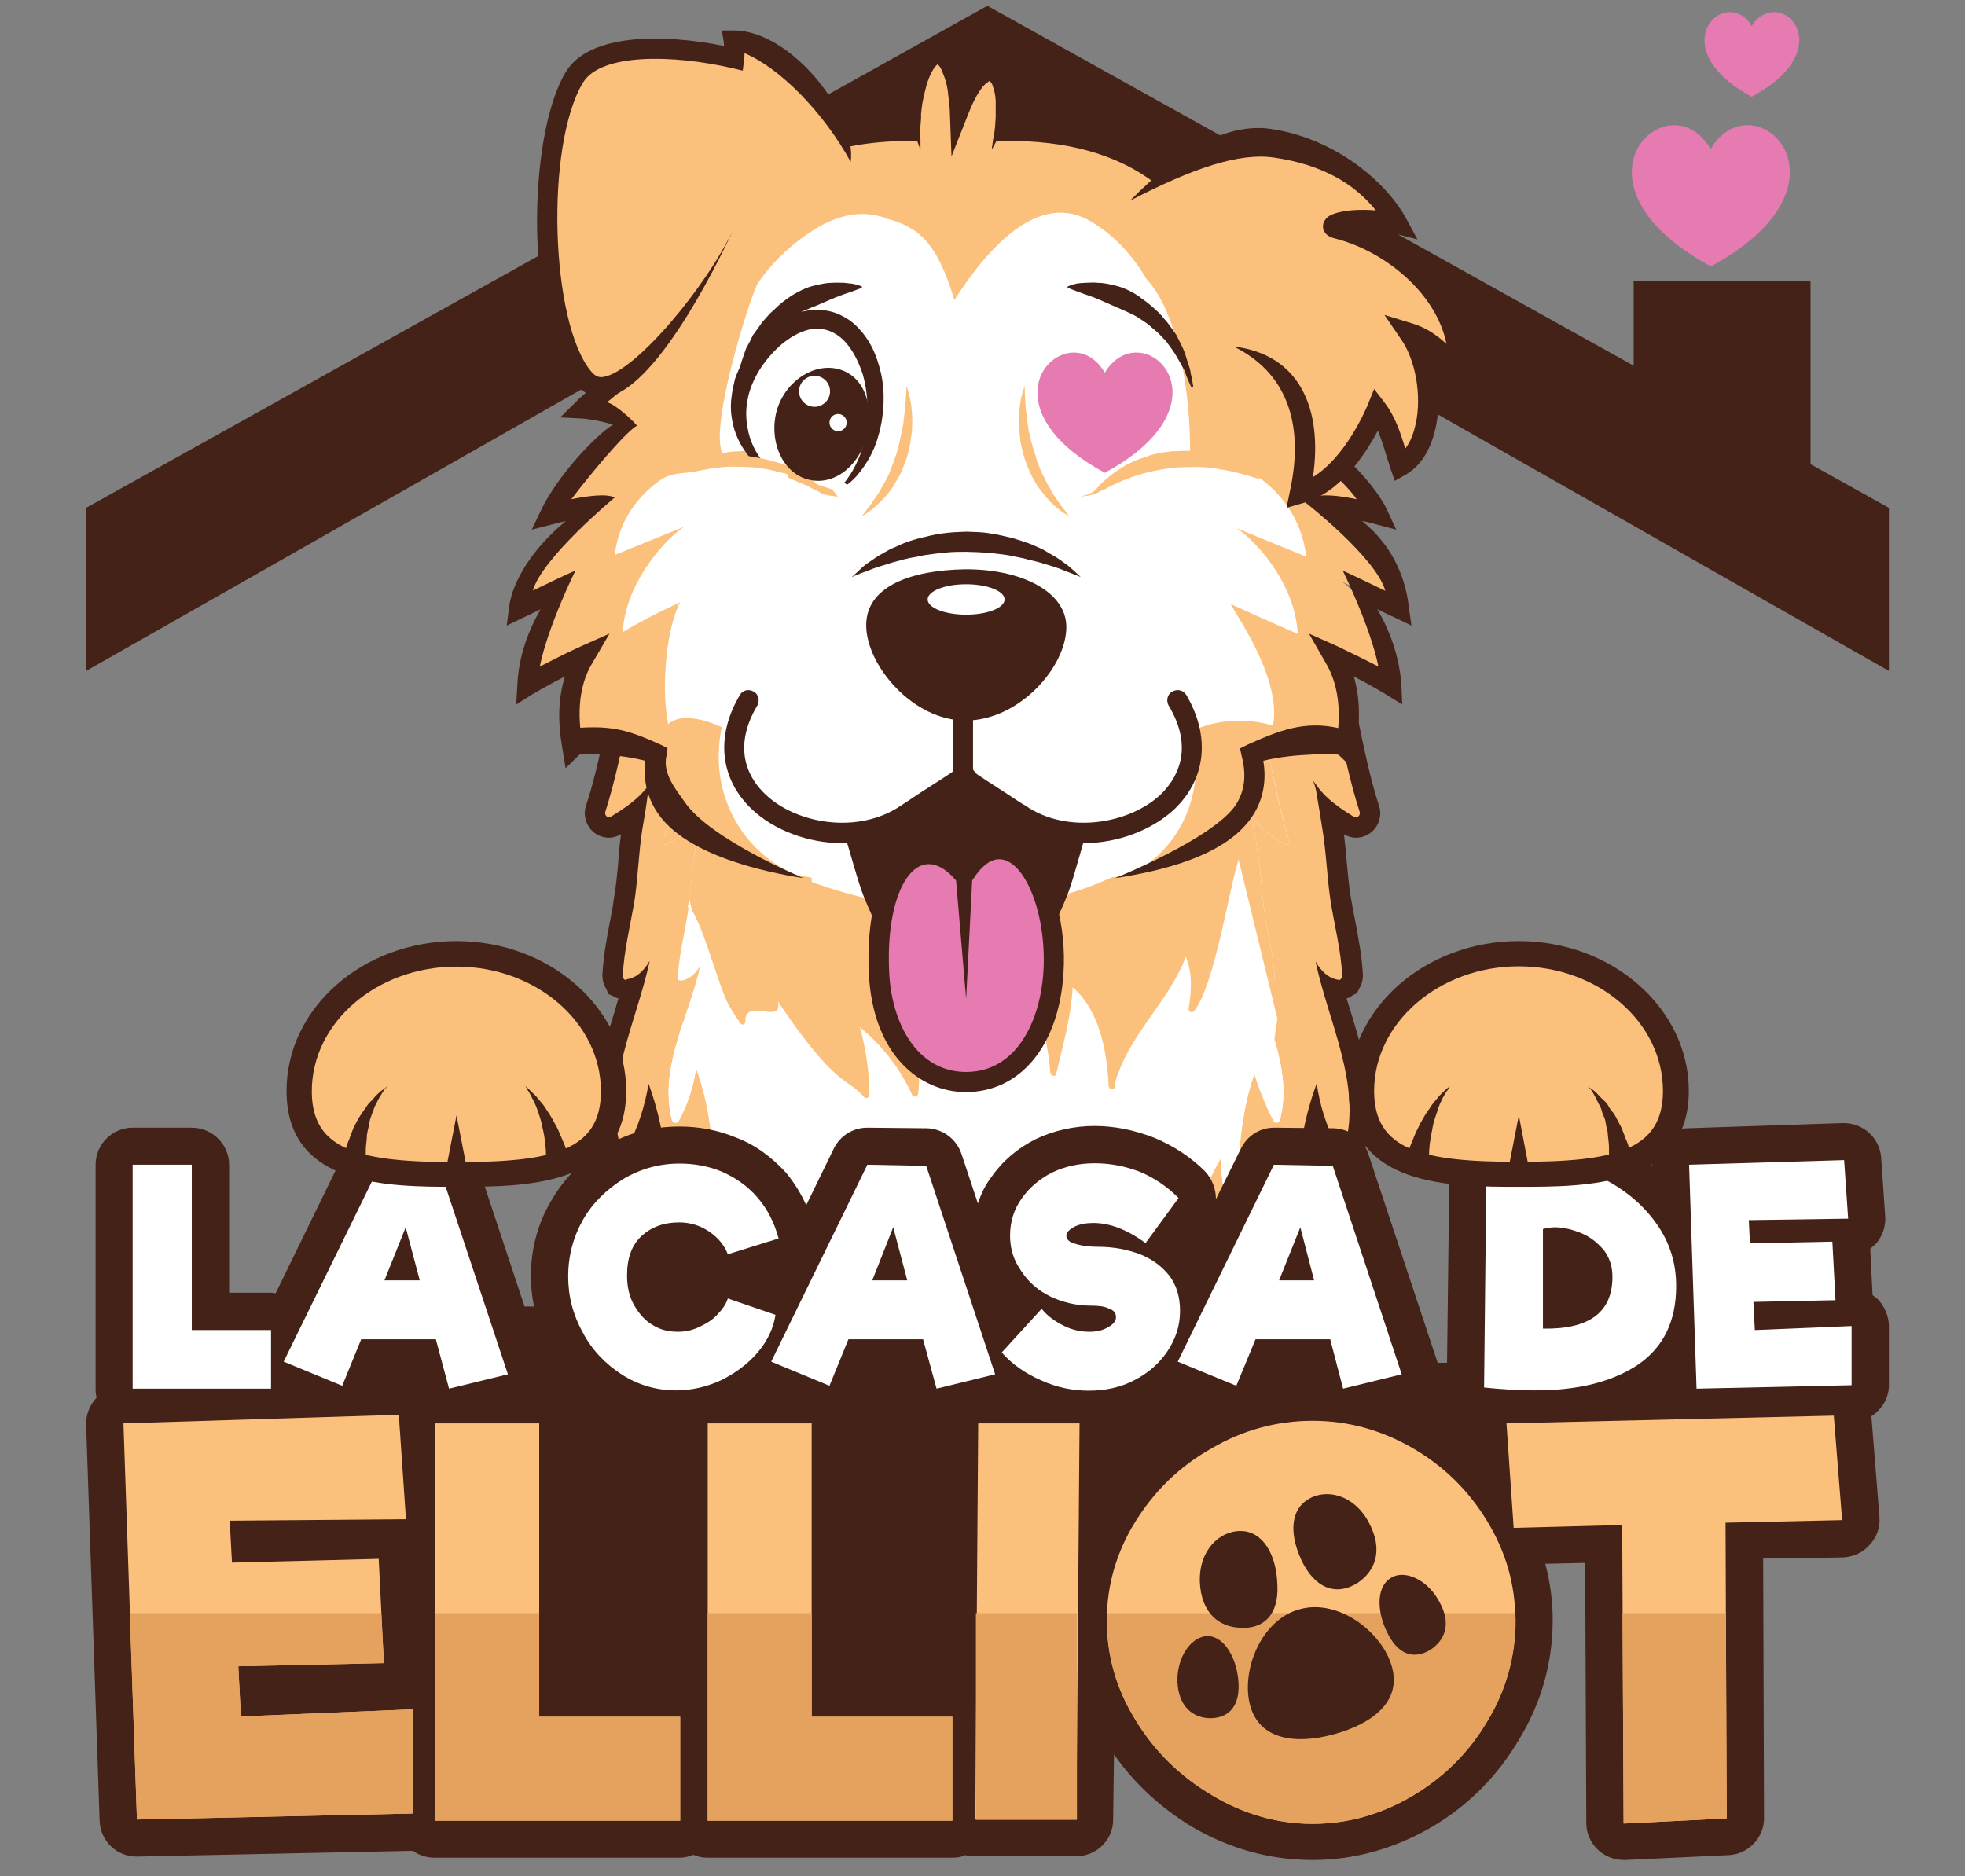 <?xml version="1.0" encoding="utf-8"?>
<!-- Generator: Adobe Illustrator 16.0.0, SVG Export Plug-In . SVG Version: 6.00 Build 0)  -->
<!DOCTYPE svg PUBLIC "-//W3C//DTD SVG 1.1//EN" "http://www.w3.org/Graphics/SVG/1.1/DTD/svg11.dtd">
<svg version="1.1" id="Layer_1" xmlns="http://www.w3.org/2000/svg" xmlns:xlink="http://www.w3.org/1999/xlink" x="0px" y="0px"
	 width="6.844px" height="6.536px" viewBox="0 0 6.844 6.536" enable-background="new 0 0 6.844 6.536" xml:space="preserve">
<rect x="0" y="0" width="6.844" height="6.536" fill="#808080" stroke="none"/>
<g>
	<g>
		<polygon fill="#442218" points="3.446,0.024 3.44,0.021 3.432,0.024 0.3,1.769 0.3,2.337 3.44,0.552 6.579,2.337 6.579,1.769 		
			"/>
		<polygon fill="#442218" points="6.306,1.82 5.69,1.471 5.69,0.979 6.306,0.979 		"/>
	</g>
	<g>
		<g>
			<g>
				<g>
					<path fill-rule="evenodd" clip-rule="evenodd" fill="#E57BB0" d="M5.959,0.928C5.547,0.705,5.679,0.438,5.83,0.436l0,0
						c0.046,0,0.093,0.024,0.128,0.083C5.993,0.46,6.041,0.436,6.087,0.436h0.002C6.238,0.438,6.37,0.705,5.959,0.928L5.959,0.928z"
						/>
				</g>
			</g>
		</g>
		<g>
			<g>
				<g>
					<path fill-rule="evenodd" clip-rule="evenodd" fill="#E57BB0" d="M6.101,0.337C5.855,0.204,5.934,0.043,6.025,0.042l0,0
						c0.027,0,0.057,0.014,0.076,0.049c0.021-0.035,0.051-0.049,0.078-0.049H6.18C6.27,0.043,6.348,0.204,6.101,0.337L6.101,0.337z"
						/>
				</g>
			</g>
		</g>
	</g>
</g>
<g>
	<g>
		<g>
			<g>
				<path fill-rule="evenodd" clip-rule="evenodd" fill="#FCC07D" d="M3.603,5.328c-0.006,0-0.014-0.002-0.021-0.005
					C3.53,5.298,3.474,5.271,3.425,5.233H3.419C3.37,5.271,3.314,5.298,3.262,5.323C3.255,5.326,3.248,5.328,3.24,5.328
					c-0.014,0-0.028-0.006-0.037-0.019C3.194,5.297,3.192,5.283,3.195,5.268c0.001-0.004,0.004-0.012,0.008-0.023
					c0.019-0.056,0.029-0.09,0.035-0.112C3.231,5.133,3.224,5.138,3.216,5.14C3.182,5.154,3.147,5.166,3.108,5.168L3.103,5.169
					c-0.016,0-0.03-0.008-0.039-0.022c-0.009-0.014-0.01-0.033-0.003-0.049l0.001-0.004c0.019-0.038,0.029-0.064,0.034-0.08
					C3.062,5.03,3.031,5.043,2.988,5.049L2.986,5.05H2.981c-0.015,0-0.029-0.006-0.038-0.016C2.933,5.023,2.929,5.01,2.931,4.998
					C2.932,4.98,2.936,4.965,2.938,4.95C2.934,4.953,2.929,4.955,2.925,4.958C2.917,4.963,2.909,4.966,2.9,4.966
					c-0.024,0-0.045-0.018-0.049-0.041L2.847,4.907C2.838,4.852,2.828,4.805,2.799,4.76C2.787,4.742,2.776,4.725,2.763,4.707
					C2.758,4.7,2.753,4.691,2.748,4.684C2.737,4.711,2.723,4.739,2.706,4.765C2.697,4.781,2.681,4.789,2.665,4.789
					c-0.026,0-0.049-0.021-0.051-0.049C2.608,4.613,2.551,4.503,2.496,4.413c-0.024-0.04-0.043-0.085-0.063-0.128
					C2.432,4.282,2.431,4.278,2.43,4.275C2.422,4.308,2.411,4.339,2.398,4.368C2.389,4.384,2.373,4.395,2.356,4.395
					c-0.027,0-0.05-0.022-0.051-0.05L2.303,4.323C2.299,4.186,2.293,4.045,2.262,3.911C2.25,3.945,2.235,3.979,2.217,4.01
					C2.209,4.027,2.193,4.036,2.175,4.036c-0.023,0-0.044-0.015-0.05-0.038C2.081,3.834,2.131,3.676,2.178,3.52
					C2.185,3.495,2.194,3.47,2.2,3.444C2.197,3.446,2.192,3.446,2.187,3.448H2.185H2.18c-0.006,0-0.018-0.002-0.026-0.01
					L2.145,3.436L2.141,3.425C2.136,3.417,2.134,3.408,2.134,3.397c0.003-0.062,0.016-0.124,0.026-0.183
					C2.165,3.189,2.17,3.163,2.173,3.136c0.007-0.04,0.012-0.083,0.016-0.124C2.192,2.97,2.197,2.926,2.203,2.884
					c0,0,0.007-0.044,0.008-0.052C2.19,2.848,2.167,2.862,2.146,2.875C2.138,2.879,2.13,2.883,2.121,2.883
					c-0.015,0-0.03-0.008-0.039-0.021C2.073,2.849,2.07,2.833,2.074,2.818c0.034-0.103,0.056-0.21,0.08-0.329l0.009-0.047
					l0.042,0.023c0.046,0.025,0.082,0.042,0.098,0.052c0.096,0.049,0.173,0.071,0.249,0.071c0.035,0,0.071-0.005,0.108-0.015
					c0.059-0.016,0.116-0.046,0.171-0.075c0.016-0.009,0.032-0.018,0.049-0.026C2.962,2.43,3.041,2.406,3.125,2.38l0.103-0.032
					L3.174,2.43C3.15,2.465,3.126,2.5,3.103,2.536c-0.035,0.05-0.069,0.1-0.1,0.151C3.007,2.685,3.01,2.683,3.013,2.681
					c0.053-0.03,0.102-0.058,0.146-0.094c0.021-0.018,0.04-0.038,0.061-0.058c0.024-0.025,0.049-0.051,0.079-0.073
					c0.001-0.006,0.003-0.011,0.006-0.016V2.272l0.048,0.082L3.4,2.273V2.44c0.034,0.063,0.063,0.126,0.091,0.192
					c0.005-0.017,0.007-0.034,0.007-0.058c0-0.01-0.002-0.021-0.005-0.034C3.49,2.532,3.484,2.519,3.478,2.509
					C3.469,2.491,3.461,2.474,3.472,2.455l0.01-0.017l0.022,0c0.012,0,0.024,0.006,0.04,0.019l0.002,0.001
					c0.03,0.023,0.054,0.048,0.078,0.072c0.021,0.02,0.04,0.04,0.06,0.058C3.73,2.623,3.779,2.651,3.832,2.681
					c0.002,0.002,0.006,0.004,0.009,0.005c-0.032-0.051-0.067-0.101-0.1-0.151C3.718,2.5,3.693,2.465,3.67,2.43L3.617,2.348
					L3.721,2.38c0.083,0.026,0.162,0.05,0.243,0.091c0.016,0.008,0.032,0.017,0.049,0.026c0.056,0.029,0.112,0.059,0.172,0.075
					c0.037,0.01,0.072,0.015,0.107,0.015c0.076,0,0.152-0.022,0.249-0.071c0.018-0.009,0.054-0.027,0.098-0.052l0.043-0.023
					L4.69,2.489c0.019,0.098,0.043,0.219,0.08,0.329c0.004,0.015,0.001,0.031-0.008,0.044C4.753,2.875,4.739,2.883,4.723,2.883l0,0
					c-0.009,0-0.018-0.003-0.025-0.008C4.677,2.862,4.655,2.848,4.634,2.832c0,0.006,0.008,0.052,0.008,0.052
					c0.007,0.042,0.01,0.086,0.015,0.128C4.659,3.053,4.663,3.096,4.67,3.136c0.004,0.026,0.009,0.052,0.014,0.078
					C4.696,3.273,4.708,3.335,4.71,3.397c0.001,0.011-0.001,0.02-0.007,0.028L4.698,3.435L4.694,3.437
					C4.682,3.446,4.67,3.448,4.663,3.448H4.661L4.656,3.447C4.651,3.446,4.647,3.446,4.643,3.444C4.651,3.47,4.658,3.495,4.666,3.52
					c0.047,0.156,0.097,0.314,0.053,0.478C4.714,4.021,4.693,4.036,4.67,4.036c-0.019,0-0.035-0.009-0.043-0.025
					c-0.018-0.031-0.032-0.065-0.045-0.1C4.551,4.045,4.546,4.186,4.54,4.323L4.539,4.345c0,0.027-0.024,0.05-0.05,0.05
					c-0.019,0-0.033-0.011-0.042-0.027c-0.014-0.028-0.025-0.06-0.033-0.093C4.413,4.278,4.412,4.282,4.41,4.285
					C4.391,4.328,4.372,4.373,4.347,4.413C4.294,4.503,4.237,4.614,4.231,4.74C4.229,4.767,4.206,4.789,4.179,4.789
					c-0.017,0-0.032-0.008-0.041-0.023C4.12,4.739,4.107,4.711,4.096,4.684C4.091,4.691,4.085,4.7,4.08,4.707
					C4.068,4.725,4.055,4.742,4.044,4.76C4.016,4.805,4.008,4.852,3.997,4.906l-0.004,0.02c-0.005,0.023-0.026,0.041-0.05,0.041
					c-0.008,0-0.018-0.003-0.025-0.008C3.913,4.955,3.909,4.953,3.905,4.95c0.004,0.016,0.007,0.03,0.008,0.048
					c0.002,0.013-0.001,0.025-0.01,0.037C3.892,5.044,3.879,5.05,3.864,5.05H3.861L3.856,5.049C3.814,5.043,3.781,5.03,3.747,5.014
					c0.005,0.016,0.014,0.042,0.033,0.08l0.002,0.003C3.79,5.114,3.789,5.133,3.78,5.147C3.771,5.162,3.757,5.169,3.741,5.169
					L3.736,5.168C3.697,5.166,3.661,5.154,3.628,5.14C3.62,5.138,3.613,5.133,3.606,5.132c0.006,0.022,0.016,0.057,0.036,0.112
					c0.004,0.012,0.006,0.02,0.007,0.023c0.005,0.015,0.001,0.029-0.007,0.041C3.632,5.322,3.618,5.328,3.603,5.328z"/>
			</g>
			<g>
				<path fill="#442218" d="M3.365,2.402v0.046C3.406,2.523,3.44,2.601,3.472,2.677C3.475,2.685,3.483,2.689,3.49,2.689
					c0.008,0,0.015-0.004,0.02-0.012c0.02-0.035,0.023-0.062,0.023-0.103C3.531,2.56,3.53,2.546,3.527,2.532
					c-0.005-0.027-0.031-0.06-0.022-0.06c0.002,0,0.008,0.004,0.019,0.012l0,0c0.05,0.037,0.09,0.09,0.139,0.13
					C3.733,2.67,3.813,2.709,3.888,2.756c0.002,0.002,0.006,0.003,0.01,0.003c0.01,0,0.018-0.012,0.012-0.024
					C3.848,2.622,3.77,2.519,3.7,2.411c0.084,0.026,0.166,0.051,0.247,0.092c0.074,0.038,0.146,0.083,0.227,0.104
					c0.041,0.011,0.08,0.016,0.117,0.016c0.092,0,0.176-0.03,0.265-0.076C4.574,2.539,4.61,2.52,4.656,2.496
					c0.022,0.113,0.045,0.225,0.08,0.333c0.002,0.009-0.005,0.018-0.013,0.018c-0.002,0-0.005,0-0.006-0.001
					c-0.046-0.028-0.094-0.06-0.126-0.103C4.579,2.727,4.574,2.72,4.574,2.72c-0.001,0,0.009,0.021,0.012,0.047
					C4.593,2.808,4.6,2.849,4.606,2.889c0.014,0.084,0.016,0.17,0.029,0.254c0.014,0.085,0.036,0.17,0.04,0.257
					c0,0.002,0,0.004-0.003,0.007l0,0C4.67,3.411,4.668,3.414,4.663,3.414c0,0-0.001,0-0.001-0.001
					c-0.036-0.005-0.061-0.031-0.08-0.064c0.045,0.212,0.16,0.427,0.103,0.64C4.683,3.997,4.677,4.001,4.67,4.001
					c-0.004,0-0.009-0.003-0.012-0.007c-0.038-0.069-0.061-0.144-0.072-0.22C4.517,3.958,4.511,4.151,4.504,4.344
					c0,0.009-0.008,0.014-0.015,0.014c-0.005,0-0.008-0.001-0.011-0.005c-0.032-0.066-0.042-0.137-0.04-0.208
					C4.391,4.223,4.365,4.316,4.317,4.396C4.254,4.502,4.201,4.613,4.195,4.739c0,0.008-0.008,0.015-0.016,0.015
					c-0.004,0-0.008-0.001-0.011-0.007c-0.03-0.049-0.051-0.097-0.06-0.151C4.083,4.648,4.046,4.691,4.014,4.742
					C3.979,4.798,3.971,4.855,3.959,4.919C3.958,4.925,3.95,4.931,3.944,4.931c-0.002,0-0.004-0.002-0.006-0.003
					C3.901,4.905,3.876,4.875,3.851,4.841C3.854,4.896,3.871,4.948,3.878,5c0.001,0.009-0.006,0.015-0.014,0.015
					c-0.001,0-0.002,0-0.003,0c-0.04-0.007-0.069-0.02-0.106-0.037C3.743,4.973,3.734,4.97,3.726,4.97
					c-0.047,0,0.011,0.116,0.024,0.143C3.754,5.12,3.752,5.133,3.741,5.133c-0.001,0-0.001,0-0.002,0
					c-0.059-0.004-0.11-0.036-0.168-0.048H3.571c-0.026,0,0.039,0.175,0.044,0.192c0.003,0.007-0.003,0.016-0.012,0.016
					c-0.002,0-0.003-0.001-0.005-0.001C3.539,5.263,3.483,5.236,3.435,5.197v0.001H3.41V5.197C3.361,5.236,3.304,5.263,3.247,5.292
					c-0.002,0-0.004,0.001-0.006,0.001c-0.007,0-0.013-0.009-0.011-0.016C3.234,5.26,3.301,5.085,3.274,5.085
					c-0.001,0-0.001,0-0.001,0C3.215,5.097,3.163,5.129,3.105,5.133c-0.001,0-0.001,0-0.001,0c-0.011,0-0.013-0.014-0.01-0.021
					C3.105,5.086,3.165,4.97,3.118,4.97c-0.007,0-0.017,0.003-0.029,0.008c-0.037,0.018-0.068,0.03-0.106,0.037
					c-0.001,0-0.002,0-0.002,0C2.972,5.015,2.965,5.009,2.966,5C2.972,4.948,2.99,4.896,2.993,4.841
					C2.968,4.875,2.944,4.905,2.907,4.928C2.904,4.929,2.903,4.931,2.9,4.931c-0.006,0-0.013-0.006-0.014-0.012
					C2.873,4.855,2.865,4.798,2.83,4.742C2.799,4.691,2.761,4.648,2.736,4.595C2.727,4.65,2.706,4.698,2.676,4.747
					C2.674,4.752,2.669,4.753,2.665,4.753c-0.008,0-0.015-0.007-0.015-0.015C2.642,4.613,2.591,4.502,2.527,4.396
					C2.48,4.316,2.453,4.223,2.405,4.145c0.002,0.071-0.007,0.142-0.039,0.208c-0.002,0.004-0.006,0.005-0.01,0.005
					c-0.007,0-0.015-0.005-0.015-0.014C2.332,4.151,2.327,3.958,2.259,3.775c-0.013,0.076-0.035,0.15-0.074,0.22
					C2.183,3.999,2.179,4.001,2.175,4.001c-0.007,0-0.013-0.005-0.016-0.014c-0.056-0.213,0.058-0.427,0.104-0.64
					c-0.02,0.033-0.044,0.059-0.08,0.064C2.181,3.414,2.181,3.414,2.18,3.414c-0.003,0-0.007-0.003-0.009-0.006c0,0,0,0-0.001,0
					c0-0.003-0.001-0.005-0.001-0.007c0.004-0.087,0.025-0.172,0.04-0.257c0.013-0.084,0.015-0.17,0.028-0.254
					c0.007-0.04,0.014-0.081,0.019-0.122C2.261,2.741,2.272,2.72,2.269,2.72c0,0-0.004,0.007-0.015,0.022
					C2.22,2.786,2.173,2.817,2.127,2.845C2.125,2.847,2.123,2.847,2.121,2.847c-0.008,0-0.015-0.009-0.013-0.018
					c0.034-0.108,0.058-0.22,0.08-0.333C2.234,2.52,2.271,2.539,2.287,2.547c0.088,0.046,0.173,0.076,0.265,0.076
					c0.038,0,0.077-0.005,0.117-0.016c0.081-0.021,0.154-0.066,0.228-0.104c0.08-0.042,0.162-0.066,0.248-0.092
					c-0.071,0.108-0.148,0.211-0.21,0.324C2.927,2.747,2.935,2.759,2.947,2.759c0.003,0,0.006-0.001,0.01-0.003
					C3.031,2.709,3.112,2.67,3.181,2.614c0.049-0.04,0.088-0.093,0.14-0.13c0,0,0,0,0.001,0C3.324,2.481,3.327,2.479,3.33,2.477
					c-0.001,0.007,0,0.015,0,0.022c-0.005,0.01-0.01,0.022-0.013,0.033C3.314,2.546,3.311,2.56,3.311,2.575
					c0,0.041,0.003,0.067,0.024,0.103c0.004,0.008,0.011,0.012,0.019,0.012s0.015-0.004,0.018-0.013
					c0.026-0.06-0.033-0.119-0.042-0.178c0.007-0.015,0.015-0.027,0.009-0.027c-0.001,0-0.004,0.001-0.009,0.005
					c0-0.01,0.003-0.019,0.009-0.028V2.402C3.343,2.41,3.348,2.417,3.352,2.425C3.356,2.417,3.36,2.41,3.365,2.402 M3.268,2.144
					v0.154L3.123,2.343L3.115,2.346C3.029,2.372,2.948,2.397,2.864,2.44C2.848,2.448,2.832,2.457,2.815,2.465
					c-0.056,0.03-0.109,0.058-0.164,0.073c-0.034,0.008-0.067,0.013-0.1,0.013c-0.07,0-0.142-0.021-0.232-0.067
					C2.306,2.477,2.269,2.458,2.221,2.434L2.137,2.388L2.118,2.482C2.096,2.601,2.074,2.706,2.041,2.807
					C2.032,2.833,2.038,2.861,2.053,2.883s0.042,0.035,0.068,0.035c0.015,0,0.029-0.005,0.042-0.012
					c-0.005,0.035-0.008,0.069-0.01,0.102C2.149,3.051,2.145,3.091,2.138,3.131C2.135,3.156,2.13,3.182,2.125,3.207
					c-0.012,0.06-0.023,0.124-0.027,0.188c0,0.017,0.003,0.032,0.011,0.045l0.011,0.023L2.136,3.47
					c0.005,0.003,0.011,0.006,0.018,0.008C2.151,3.489,2.147,3.499,2.145,3.509C2.096,3.67,2.045,3.834,2.09,4.007
					C2.1,4.045,2.135,4.071,2.175,4.071c0.03,0,0.058-0.016,0.073-0.042C2.26,4.124,2.265,4.222,2.268,4.325l0.001,0.021
					C2.272,4.392,2.31,4.43,2.356,4.43c0.03,0,0.059-0.018,0.073-0.046C2.431,4.38,2.432,4.376,2.434,4.373
					c0.01,0.019,0.021,0.04,0.032,0.06c0.052,0.086,0.106,0.19,0.113,0.31c0.001,0.045,0.04,0.083,0.086,0.083
					c0.029,0,0.056-0.016,0.072-0.04c0.006-0.011,0.012-0.02,0.017-0.03C2.759,4.763,2.764,4.77,2.77,4.779
					C2.794,4.82,2.802,4.861,2.812,4.916l0.003,0.017C2.823,4.971,2.856,5,2.895,5c0,0.021,0.007,0.041,0.021,0.057
					c0.016,0.019,0.04,0.029,0.065,0.029c0.004,0,0.009,0,0.013-0.001C3.008,5.083,3.02,5.08,3.032,5.076
					c0,0.001-0.001,0.001-0.001,0.003L3.03,5.083C3.017,5.11,3.018,5.142,3.034,5.167C3.05,5.191,3.075,5.207,3.103,5.207h0.003
					l0.004-0.001c0.026-0.004,0.051-0.008,0.074-0.017C3.18,5.202,3.175,5.215,3.17,5.234C3.165,5.247,3.162,5.254,3.161,5.257
					C3.154,5.284,3.159,5.31,3.175,5.331C3.191,5.351,3.215,5.364,3.24,5.364c0.013,0,0.026-0.004,0.037-0.01
					c0.046-0.021,0.097-0.046,0.145-0.079c0.047,0.032,0.097,0.058,0.145,0.08C3.578,5.36,3.591,5.364,3.603,5.364
					c0.026,0,0.051-0.013,0.066-0.033C3.685,5.31,3.69,5.284,3.683,5.257C3.682,5.254,3.679,5.247,3.675,5.234
					C3.669,5.216,3.664,5.202,3.66,5.189c0.022,0.009,0.047,0.013,0.074,0.017h0.003l0.004,0.001c0.028,0,0.053-0.016,0.068-0.039
					C3.825,5.142,3.828,5.11,3.815,5.083L3.813,5.079c0-0.002,0-0.002,0-0.003c0.011,0.004,0.023,0.008,0.037,0.01
					C3.855,5.086,3.86,5.086,3.864,5.086c0.025,0,0.048-0.011,0.064-0.029C3.943,5.042,3.95,5.022,3.949,5
					C3.988,5,4.021,4.97,4.029,4.931l0.003-0.019C4.042,4.861,4.05,4.82,4.075,4.779c0.004-0.01,0.01-0.016,0.016-0.024
					c0.005,0.011,0.011,0.02,0.018,0.029C4.124,4.809,4.15,4.825,4.179,4.825c0.046,0,0.084-0.038,0.087-0.083
					c0.005-0.119,0.06-0.224,0.112-0.31C4.39,4.413,4.4,4.391,4.409,4.373c0.002,0.004,0.004,0.007,0.006,0.011
					C4.429,4.413,4.457,4.43,4.489,4.43c0.045,0,0.084-0.038,0.085-0.084l0.001-0.021C4.58,4.223,4.584,4.125,4.596,4.029
					C4.612,4.055,4.639,4.071,4.67,4.071c0.039,0,0.073-0.025,0.083-0.064C4.8,3.834,4.749,3.67,4.7,3.509
					c-0.004-0.01-0.006-0.02-0.01-0.031c0.008-0.002,0.016-0.006,0.022-0.012L4.726,3.46l0.009-0.018
					c0.008-0.013,0.012-0.028,0.012-0.045c-0.003-0.066-0.016-0.13-0.027-0.19c-0.005-0.025-0.01-0.05-0.014-0.075
					C4.698,3.091,4.696,3.051,4.691,3.008c-0.002-0.033-0.006-0.067-0.01-0.102c0.012,0.007,0.027,0.012,0.042,0.012
					c0.027,0,0.052-0.013,0.068-0.035c0.016-0.022,0.021-0.051,0.012-0.076C4.771,2.707,4.75,2.604,4.725,2.482L4.706,2.388
					L4.622,2.434C4.574,2.459,4.537,2.478,4.525,2.484C4.434,2.531,4.362,2.552,4.292,2.552c-0.032,0-0.065-0.005-0.099-0.013
					C4.138,2.523,4.085,2.496,4.029,2.465C4.012,2.457,3.996,2.448,3.979,2.44C3.896,2.397,3.816,2.372,3.731,2.346L3.721,2.343
					L3.534,2.285l0.106,0.164c0.023,0.036,0.047,0.072,0.071,0.106C3.715,2.56,3.718,2.565,3.722,2.57
					c-0.005-0.003-0.01-0.007-0.015-0.011C3.689,2.543,3.67,2.524,3.65,2.504C3.626,2.479,3.6,2.453,3.57,2.43v0L3.566,2.427
					l0-0.001H3.564C3.548,2.414,3.53,2.401,3.505,2.401h-0.04L3.443,2.436C3.442,2.438,3.441,2.438,3.44,2.44
					C3.439,2.437,3.438,2.435,3.435,2.431V2.402V2.145l-0.083,0.14L3.268,2.144L3.268,2.144z M3.122,2.57
					c0.003-0.004,0.006-0.01,0.01-0.015c0.024-0.034,0.048-0.07,0.072-0.106l0.063-0.099v0.052v0.032c0,0,0,0.001,0,0.001
					C3.24,2.457,3.216,2.481,3.193,2.504c-0.02,0.02-0.037,0.039-0.057,0.055C3.131,2.563,3.126,2.566,3.122,2.57L3.122,2.57z"/>
			</g>
		</g>
		<g>
			<path fill-rule="evenodd" clip-rule="evenodd" fill="#FFFFFF" d="M4.423,2.648C4.385,2.669,4.355,2.684,4.341,2.691
				c-0.105,0.054-0.203,0.081-0.32,0.049C3.952,2.722,3.891,2.686,3.83,2.654C3.761,2.62,3.693,2.599,3.622,2.577
				c0.059,0.09,0.124,0.177,0.176,0.272C3.805,2.862,3.792,2.875,3.78,2.866C3.717,2.827,3.648,2.794,3.591,2.747
				C3.55,2.713,3.517,2.67,3.474,2.638c0,0,0,0,0,0C3.436,2.611,3.469,2.649,3.477,2.678C3.48,2.69,3.481,2.701,3.482,2.714
				c0,0.034-0.002,0.057-0.02,0.087c-0.007,0.013-0.026,0.014-0.031,0C3.404,2.735,3.374,2.671,3.34,2.609v-0.04
				C3.337,2.576,3.404,2.583,3.4,2.589c-0.003-0.007-0.007-0.013-0.01-0.02v0.04C3.356,2.671,3.397,2.735,3.37,2.8
				c-0.007,0.014-0.025,0.013-0.032,0c-0.017-0.03-0.021-0.053-0.021-0.087C3.319,2.701,3.322,2.69,3.324,2.678
				C3.33,2.649,3.363,2.611,3.326,2.638c0,0,0,0,0,0C3.283,2.67,3.25,2.713,3.209,2.747c-0.058,0.047-0.125,0.08-0.188,0.119
				C3.008,2.875,2.995,2.862,3.002,2.849C3.054,2.754,3.12,2.667,3.178,2.577C3.107,2.599,3.039,2.62,2.971,2.654
				C2.909,2.686,2.847,2.722,2.78,2.741C2.662,2.772,2.565,2.745,2.46,2.691C2.446,2.684,2.415,2.669,2.376,2.648
				C2.358,2.742,2.339,2.837,2.31,2.928C2.307,2.937,2.317,2.946,2.325,2.941c0.038-0.023,0.079-0.051,0.106-0.087
				C2.457,2.819,2.44,2.841,2.434,2.875C2.429,2.91,2.424,2.944,2.419,2.978C2.407,3.049,2.406,3.121,2.394,3.19
				c-0.012,0.072-0.03,0.143-0.033,0.216c-0.001,0.002,0,0.004,0.001,0.007l0,0c0.003,0.001,0.005,0.003,0.009,0.003
				C2.403,3.412,2.423,3.39,2.439,3.364C2.4,3.541,2.293,3.721,2.341,3.901c0.003,0.01,0.018,0.014,0.023,0.004
				c0.032-0.059,0.051-0.118,0.061-0.184c0.057,0.151,0.062,0.314,0.069,0.478c0,0.009,0.016,0.018,0.021,0.005
				C2.541,4.15,2.549,4.092,2.548,4.032C2.586,4.096,2.61,4.174,2.65,4.242c0.053,0.089,0.096,0.182,0.102,0.287
				c0.001,0.012,0.017,0.019,0.023,0.008C2.8,4.495,2.817,4.455,2.824,4.409c0.022,0.044,0.053,0.081,0.08,0.123
				C2.932,4.579,2.939,4.627,2.95,4.681c0.001,0.006,0.012,0.011,0.019,0.007c0.03-0.02,0.051-0.044,0.072-0.072
				C3.038,4.662,3.024,4.705,3.018,4.75C3.017,4.757,3.024,4.763,3.031,4.76C3.064,4.755,3.09,4.745,3.121,4.73
				C3.2,4.691,3.136,4.818,3.124,4.843c-0.002,0.008,0,0.019,0.01,0.018C3.183,4.856,3.227,4.83,3.275,4.82
				c0.026-0.007-0.032,0.146-0.036,0.16C3.236,4.99,3.245,4.996,3.253,4.993C3.302,4.97,3.349,4.946,3.389,4.912v0.004h0.022V4.912
				C3.452,4.946,3.499,4.97,3.548,4.993C3.556,4.996,3.564,4.99,3.562,4.98C3.558,4.966,3.501,4.813,3.526,4.82
				c0.047,0.01,0.092,0.036,0.141,0.041c0.01,0.001,0.013-0.01,0.009-0.018C3.663,4.818,3.6,4.691,3.679,4.73
				c0.03,0.015,0.057,0.025,0.089,0.03c0.007,0.003,0.015-0.003,0.015-0.01C3.777,4.705,3.762,4.662,3.76,4.616
				c0.021,0.028,0.04,0.053,0.072,0.072c0.006,0.004,0.017-0.001,0.017-0.007C3.86,4.627,3.867,4.579,3.897,4.532
				C3.924,4.49,3.954,4.453,3.975,4.409C3.984,4.455,4,4.495,4.026,4.537c0.007,0.011,0.022,0.004,0.022-0.008
				c0.006-0.105,0.05-0.198,0.103-0.287c0.039-0.067,0.062-0.146,0.103-0.21C4.252,4.092,4.258,4.15,4.285,4.204
				c0.006,0.013,0.021,0.004,0.022-0.005c0.006-0.163,0.011-0.326,0.069-0.478c0.01,0.065,0.029,0.125,0.06,0.184
				c0.006,0.01,0.02,0.006,0.022-0.004c0.048-0.18-0.06-0.36-0.098-0.537C4.378,3.39,4.399,3.412,4.428,3.417
				c0.004,0,0.007-0.001,0.008-0.003c0,0,0,0,0.001,0C4.439,3.411,4.44,3.409,4.44,3.406C4.436,3.333,4.418,3.263,4.406,3.19
				c-0.011-0.07-0.013-0.142-0.024-0.213C4.377,2.944,4.371,2.91,4.365,2.875C4.361,2.841,4.343,2.819,4.368,2.854
				c0.027,0.037,0.068,0.064,0.106,0.087C4.484,2.946,4.493,2.937,4.49,2.928C4.462,2.837,4.443,2.742,4.423,2.648z"/>
		</g>
		<g>
			<path fill="#FFFFFF" d="M4.115,3.901C4.033,3.969,3.941,4.005,3.836,4.029c-0.259,0.062-0.578,0.079-0.839,0.01
				C2.714,3.963,2.511,3.792,2.379,3.561c-0.037,0.113-0.068,0.227-0.039,0.34c0.003,0.01,0.018,0.014,0.023,0.004
				c0.032-0.059,0.051-0.118,0.061-0.184c0.057,0.151,0.062,0.314,0.069,0.478c0,0.009,0.016,0.018,0.021,0.005
				C2.541,4.15,2.549,4.092,2.548,4.032C2.586,4.096,2.61,4.174,2.65,4.242c0.053,0.089,0.096,0.182,0.102,0.287
				c0.001,0.012,0.017,0.019,0.023,0.008C2.8,4.495,2.817,4.455,2.824,4.409c0.022,0.044,0.053,0.081,0.08,0.123
				C2.932,4.579,2.939,4.627,2.95,4.681c0.001,0.006,0.012,0.011,0.019,0.007c0.03-0.02,0.051-0.044,0.072-0.072
				C3.038,4.662,3.024,4.705,3.018,4.75C3.017,4.757,3.024,4.763,3.031,4.76C3.064,4.755,3.09,4.745,3.121,4.73
				C3.2,4.691,3.136,4.818,3.124,4.843c-0.002,0.008,0,0.019,0.01,0.018C3.183,4.856,3.227,4.83,3.275,4.82
				c0.026-0.007-0.032,0.146-0.036,0.16C3.236,4.99,3.245,4.996,3.253,4.993C3.302,4.97,3.349,4.946,3.389,4.912v0.004h0.022V4.912
				C3.452,4.946,3.499,4.97,3.548,4.993C3.556,4.996,3.564,4.99,3.562,4.98C3.558,4.966,3.501,4.813,3.526,4.82
				c0.047,0.01,0.092,0.036,0.141,0.041c0.01,0.001,0.013-0.01,0.009-0.018C3.663,4.818,3.6,4.691,3.679,4.73
				c0.03,0.015,0.057,0.025,0.089,0.03c0.007,0.003,0.015-0.003,0.015-0.01C3.777,4.705,3.762,4.662,3.76,4.616
				c0.021,0.028,0.04,0.053,0.072,0.072c0.006,0.004,0.017-0.001,0.017-0.007C3.86,4.627,3.867,4.579,3.897,4.532
				C3.924,4.49,3.954,4.453,3.975,4.409C3.984,4.455,4,4.495,4.026,4.537c0.007,0.011,0.022,0.004,0.022-0.008
				c0.006-0.105,0.05-0.198,0.103-0.287c0.039-0.067,0.062-0.146,0.103-0.21C4.252,4.092,4.258,4.15,4.285,4.204
				c0.006,0.013,0.021,0.004,0.022-0.005c0.006-0.163,0.011-0.326,0.069-0.478c0.01,0.065,0.029,0.125,0.06,0.184
				c0.006,0.01,0.02,0.006,0.022-0.004c0.024-0.093,0.009-0.186-0.018-0.277C4.252,3.615,4.24,3.795,4.115,3.901z"/>
		</g>
		<g>
			<path fill="#FFFFFF" d="M3.389,2.583C3.371,2.579,3.338,2.574,3.34,2.569v0.04c0.013,0.022,0.024,0.046,0.035,0.069
				C3.374,2.655,3.377,2.631,3.389,2.609V2.583z"/>
		</g>
		<g>
			<path fill="#FCC07D" d="M2.325,2.941c0.038-0.023,0.079-0.051,0.106-0.087C2.457,2.819,2.44,2.841,2.434,2.875
				C2.429,2.91,2.424,2.944,2.419,2.978C2.41,3.029,2.407,3.083,2.401,3.134C2.449,3.33,2.524,3.538,2.677,3.676
				c0.198,0.178,0.451,0.232,0.715,0.226c0.261-0.008,0.539-0.011,0.69-0.249c0.083-0.131,0.173-0.196,0.302-0.205
				C4.376,3.419,4.367,3.392,4.361,3.364C4.378,3.39,4.399,3.412,4.428,3.417c0.004,0,0.007-0.001,0.008-0.003c0,0,0,0,0.001,0
				C4.439,3.411,4.44,3.409,4.44,3.406C4.436,3.333,4.418,3.263,4.406,3.19c-0.011-0.07-0.013-0.142-0.024-0.213
				C4.377,2.944,4.371,2.91,4.365,2.875C4.361,2.841,4.343,2.819,4.368,2.854c0.027,0.037,0.068,0.064,0.106,0.087
				C4.484,2.946,4.493,2.937,4.49,2.928c-0.029-0.091-0.048-0.186-0.067-0.28C4.385,2.669,4.355,2.684,4.341,2.691
				c-0.105,0.054-0.203,0.081-0.32,0.049C3.952,2.722,3.891,2.686,3.83,2.654C3.761,2.62,3.693,2.599,3.622,2.577
				c0.059,0.09,0.124,0.177,0.176,0.272C3.805,2.862,3.792,2.875,3.78,2.866C3.717,2.827,3.648,2.794,3.591,2.747
				C3.55,2.713,3.517,2.67,3.474,2.638c0,0,0,0,0,0C3.436,2.611,3.469,2.649,3.477,2.678C3.48,2.69,3.481,2.701,3.482,2.714
				c0,0.034-0.002,0.057-0.02,0.087c-0.007,0.013-0.026,0.014-0.031,0C3.413,2.759,3.395,2.719,3.375,2.678
				C3.377,2.719,3.386,2.759,3.37,2.8c-0.007,0.014-0.025,0.013-0.032,0c-0.017-0.03-0.021-0.053-0.021-0.087
				C3.319,2.701,3.322,2.69,3.324,2.678C3.33,2.649,3.363,2.611,3.326,2.638c0,0,0,0,0,0C3.283,2.67,3.25,2.713,3.209,2.747
				c-0.058,0.047-0.125,0.08-0.188,0.119C3.008,2.875,2.995,2.862,3.002,2.849C3.054,2.754,3.12,2.667,3.178,2.577
				C3.107,2.599,3.039,2.62,2.971,2.654C2.909,2.686,2.847,2.722,2.78,2.741C2.662,2.772,2.565,2.745,2.46,2.691
				C2.446,2.684,2.415,2.669,2.376,2.648C2.358,2.742,2.339,2.837,2.31,2.928C2.307,2.937,2.317,2.946,2.325,2.941z"/>
		</g>
	</g>
	<g>
		<g>
			<g>
				<path fill="#FFFFFF" d="M4.663,2.02c0.035,0.015,0.21,0.099,0.21,0.099C4.838,1.837,4.595,1.773,4.591,1.765
					C4.629,1.747,4.8,1.792,4.8,1.792C4.717,1.616,4.469,1.485,4.469,1.472C4.554,1.429,4.65,1.423,4.65,1.423
					S4.517,1.291,4.416,1.33C4.415,1.328,4.415,1.326,4.414,1.323c0.055-0.073,0.08-0.174,0.08-0.174S4.439,1.154,4.376,1.184
					C4.274,0.882,4.154,0.469,3.536,0.456H3.144C2.528,0.469,2.407,0.882,2.306,1.184c-0.063-0.03-0.12-0.035-0.12-0.035
					s0.026,0.101,0.08,0.174c0,0.003-0.001,0.005-0.001,0.007c-0.102-0.04-0.234,0.093-0.234,0.093s0.095,0.006,0.181,0.049
					c0,0.013-0.212,0.144-0.295,0.319c0,0,0.17-0.045,0.207-0.027C2.121,1.773,1.843,1.837,1.808,2.119c0,0,0.174-0.084,0.21-0.099
					C1.963,2.05,1.846,2.205,1.837,2.388c0,0,0.076-0.048,0.199-0.104c-0.04,0.069-0.07,0.164-0.042,0.319
					c0,0,0.148-0.042,0.292,0.023c-0.057,0.27,0.348,0.401,0.541,0.431v0.015c0.595,0.219,1.042-0.015,1.042-0.015
					c0.191-0.03,0.564-0.14,0.492-0.431c0.144-0.066,0.328-0.023,0.328-0.023c0.027-0.155-0.003-0.25-0.043-0.319
					c0.124,0.056,0.2,0.104,0.2,0.104C4.835,2.205,4.718,2.05,4.663,2.02z"/>
			</g>
			<g>
				<g>
					<path fill="#FCC07D" d="M2.514,2.533c-0.144-0.065-0.187-0.01-0.187-0.01C2.299,2.367,2.329,2.167,2.369,2.098
						c-0.124,0.056-0.2,0.104-0.2,0.104c0.01-0.182,0.162-0.337,0.216-0.368C2.35,1.848,2.141,1.933,2.141,1.933
						c0.034-0.282,0.347-0.347,0.351-0.354C2.455,1.561,2.179,1.605,2.179,1.605c0.083-0.175,0.26-0.307,0.26-0.319
						c-0.085-0.042-0.111-0.09-0.111-0.09s0.062-0.091,0.164-0.052C2.493,1.142,2.493,1.14,2.494,1.137
						C2.439,1.063,2.413,0.962,2.413,0.962s0.056,0.006,0.119,0.035c0.049-0.144,0.102-0.314,0.212-0.454
						c-0.28,0.14-0.365,0.42-0.438,0.641c-0.063-0.03-0.12-0.035-0.12-0.035s0.026,0.101,0.08,0.174
						c0,0.003-0.001,0.005-0.001,0.007c-0.102-0.04-0.234,0.093-0.234,0.093s0.095,0.006,0.181,0.049
						c0,0.013-0.212,0.144-0.295,0.319c0,0,0.143-0.059,0.18-0.04c-0.003,0.007-0.254,0.086-0.29,0.368c0,0,0.145-0.084,0.181-0.099
						C1.935,2.051,1.846,2.205,1.837,2.388c0,0,0.076-0.048,0.199-0.104c-0.04,0.069-0.07,0.164-0.042,0.319
						c0,0,0.148-0.042,0.292,0.023c-0.052,0.248,0.29,0.377,0.49,0.422C2.606,2.982,2.462,2.783,2.514,2.533z"/>
				</g>
			</g>
			<g>
				<g>
					<path fill="#FCC07D" d="M4.154,2.545c0.145-0.066,0.28-0.017,0.28-0.017c0.028-0.155-0.108-0.355-0.148-0.424
						C4.409,2.16,4.52,2.208,4.52,2.208C4.511,2.024,4.36,1.871,4.305,1.839c0.035,0.015,0.245,0.1,0.245,0.1
						C4.514,1.657,4.236,1.592,4.233,1.585c0.037-0.019,0.313,0.026,0.313,0.026C4.462,1.437,4.25,1.305,4.25,1.292
						c0.086-0.043,0.111-0.091,0.111-0.091S4.299,1.11,4.198,1.15c0-0.002-0.001-0.005-0.001-0.007
						c0.054-0.074,0.08-0.175,0.08-0.175S4.22,0.974,4.157,1.003C4.109,0.858,4.055,0.689,3.946,0.549
						c0.279,0.14,0.364,0.419,0.439,0.64C4.448,1.16,4.504,1.154,4.504,1.154S4.478,1.255,4.423,1.329c0,0.002,0,0.004,0.002,0.007
						c0.102-0.04,0.233,0.092,0.233,0.092s-0.095,0.006-0.18,0.049c-0.001,0.013,0.247,0.145,0.33,0.319
						c0,0-0.171-0.044-0.208-0.026c0.003,0.008,0.247,0.073,0.281,0.355c0,0-0.174-0.085-0.21-0.1
						C4.727,2.057,4.844,2.21,4.854,2.394c0,0-0.077-0.048-0.201-0.104c0.041,0.069,0.071,0.164,0.042,0.32
						c0,0-0.184-0.043-0.328,0.023C4.421,2.879,4.115,3.01,3.915,3.054C4.083,2.988,4.207,2.794,4.154,2.545z"/>
				</g>
			</g>
			<g>
				<path fill="#FCC07D" d="M4.525,1.469C4.61,1.426,4.65,1.423,4.65,1.423S4.564,1.272,4.462,1.312c0-0.002-0.008-0.017-0.009-0.02
					C4.508,1.22,4.494,1.149,4.494,1.149S4.439,1.154,4.376,1.184C4.283,0.908,4.175,0.541,3.689,0.468
					C3.668,0.465,3.502,0.476,3.375,0.483c-0.051,0.004-0.416-0.005-0.46,0.004c-0.452,0.086-0.557,0.44-0.647,0.708
					C2.205,1.166,2.149,1.16,2.149,1.16s0.025,0.101,0.079,0.174c0,0.003,0,0.005,0,0.008c-0.102-0.04-0.234,0.093-0.234,0.093
					S2.089,1.44,2.175,1.483c0,0.012-0.162,0.127-0.251,0.248C1.997,1.702,2.109,1.76,2.184,1.75
					c0.101-0.07,0.219-0.159,0.338-0.147C2.52,1.599,2.51,1.561,2.509,1.554c-0.02-0.142,0.12-0.566,0.133-0.571
					c0.034-0.05,0.077-0.095,0.13-0.138c0.084-0.066,0.18-0.12,0.291-0.092C3.072,0.754,3.08,0.759,3.088,0.762
					C3.117,0.768,3.147,0.78,3.175,0.797c0.084,0.048,0.124,0.167,0.149,0.248c0.112-0.175,0.294-0.387,0.48-0.271
					c0.081,0.049,0.143,0.119,0.19,0.199c0.125,0.134,0.158,0.462,0.15,0.654c0.125-0.023,0.279-0.039,0.386,0.036
					C4.606,1.672,4.682,1.69,4.756,1.72C4.667,1.6,4.525,1.479,4.525,1.469z"/>
			</g>
			<g>
				<path fill="#442218" d="M3.536,0.42H3.144C3.05,0.422,2.968,0.434,2.895,0.453c0.019,0.019,0.033,0.038,0.043,0.062
					c0.061-0.014,0.129-0.022,0.207-0.024h0.392c0.217,0.004,0.371,0.061,0.482,0.144c0.013-0.021,0.034-0.037,0.058-0.043
					C3.953,0.493,3.783,0.425,3.536,0.42z"/>
				<path fill="#442218" d="M2.385,2.794c-0.033-0.047-0.077-0.099-0.064-0.16l0.004-0.028L2.301,2.594
					c-0.11-0.05-0.167-0.066-0.28-0.059C2.01,2.417,2.04,2.346,2.067,2.303l0.056-0.096L2.022,2.252
					C1.963,2.279,1.915,2.304,1.88,2.322c0.029-0.143,0.124-0.334,0.124-0.334C1.982,1.996,1.91,2.031,1.856,2.057
					c0.033-0.115,0.285-0.324,0.285-0.324C2.113,1.719,2.049,1.727,1.99,1.739c0.058-0.077,0.185-0.231,0.228-0.256
					c0-0.005-0.071-0.074-0.104-0.082C2.125,1.394,2.146,1.373,2.16,1.366c-0.009-0.001-0.028,0.01-0.038,0.007
					c-0.02-0.006-0.036-0.017-0.046-0.031c-0.037,0.025-0.063,0.05-0.069,0.057L1.951,1.454L2.03,1.458c0,0,0.049,0.004,0.105,0.021
					c-0.061,0.038-0.193,0.178-0.25,0.297L1.852,1.845l0.074-0.019c0.015-0.004,0.03-0.008,0.045-0.011
					C1.859,1.906,1.784,2.023,1.773,2.116L1.765,2.179l0.058-0.028c0.001,0,0.027-0.013,0.06-0.029
					C1.842,2.193,1.806,2.285,1.802,2.386L1.798,2.454l0.057-0.036c0,0,0.042-0.025,0.113-0.062
					C1.944,2.431,1.942,2.513,1.959,2.609L1.97,2.676l0.048-0.047C2.019,2.627,2.134,2.621,2.247,2.65
					C2.24,2.718,2.254,2.779,2.292,2.834C2.392,2.98,2.666,3.038,2.799,3.059C2.799,3.059,2.474,2.924,2.385,2.794z"/>
				<path fill="#442218" d="M4.797,2.122c0.034,0.017,0.06,0.029,0.061,0.029l0.058,0.028L4.907,2.116
					c-0.01-0.093-0.05-0.21-0.163-0.301C4.76,1.817,4.775,1.822,4.791,1.826l0.072,0.019L4.831,1.776
					c-0.027-0.057-0.08-0.119-0.135-0.173C4.692,1.628,4.678,1.649,4.659,1.664c0.029,0.029,0.053,0.055,0.066,0.075
					c-0.058-0.012-0.122-0.02-0.149-0.006L4.545,1.749c0,0,0.248,0.193,0.28,0.309c-0.054-0.026-0.126-0.061-0.148-0.07
					c0,0,0.095,0.192,0.124,0.334c-0.034-0.018-0.083-0.042-0.141-0.07L4.559,2.207l0.055,0.096C4.64,2.346,4.671,2.417,4.661,2.536
					C4.544,2.51,4.456,2.544,4.345,2.594L4.319,2.607l0.006,0.028c0.017,0.066,0.01,0.121-0.021,0.169
					c-0.08,0.118-0.421,0.255-0.421,0.255c0.161-0.025,0.386-0.076,0.479-0.216C4.399,2.787,4.412,2.721,4.4,2.65
					c0.112-0.028,0.261-0.023,0.262-0.021L4.71,2.675l0.011-0.066c0.018-0.097,0.016-0.179-0.006-0.253
					c0.069,0.036,0.11,0.062,0.111,0.062l0.058,0.036L4.881,2.386C4.874,2.285,4.839,2.193,4.797,2.122z"/>
			</g>
		</g>
	</g>
	<g>
		<g>
			<g>
				<path fill="#FCC07D" d="M2.918,1.73c0,0-0.006-0.009-0.018-0.023C2.895,1.701,2.852,1.692,2.842,1.684
					C2.833,1.675,2.822,1.665,2.81,1.656C2.803,1.65,2.832,1.646,2.824,1.641C2.818,1.636,2.81,1.632,2.803,1.627
					C2.787,1.617,2.771,1.61,2.752,1.602C2.734,1.596,2.715,1.587,2.696,1.583c-0.021-0.005-0.042-0.007-0.062-0.01
					c-0.021,0-0.042-0.003-0.062-0.001c-0.021,0-0.04,0.004-0.06,0.007C2.493,1.582,2.474,1.586,2.457,1.593
					C2.449,1.596,2.441,1.599,2.432,1.602C2.425,1.605,2.418,1.609,2.41,1.612C2.396,1.619,2.384,1.626,2.373,1.633
					C2.362,1.64,2.318,1.646,2.311,1.652C2.296,1.664,2.288,1.67,2.288,1.67s0.009-0.002,0.027-0.008
					c0.008-0.003,0.019-0.006,0.03-0.009c0.012-0.004,0.061-0.007,0.074-0.01c0.014-0.003,0.03-0.006,0.047-0.009
					c0.015-0.004,0.033-0.004,0.05-0.007c0.019-0.001,0.037-0.002,0.055-0.001c0.019,0,0.038,0.001,0.056,0.002
					c0.019,0.003,0.038,0.005,0.056,0.009C2.702,1.641,2.719,1.646,2.737,1.65c0.016,0.007,0,0.009,0.014,0.017
					c0.016,0.006,0.03,0.012,0.043,0.018C2.808,1.69,2.82,1.696,2.831,1.703c0.011,0.004,0.021,0.009,0.028,0.015
					C2.875,1.726,2.918,1.73,2.918,1.73z"/>
			</g>
		</g>
		<g>
			<g>
				<path fill="#FCC07D" d="M3.762,1.73c0,0,0.042-0.009,0.053-0.023c0.006-0.007,0.013-0.015,0.022-0.024
					c0.01-0.009,0.021-0.019,0.033-0.028c0.006-0.005,0.012-0.009,0.02-0.015c0.007-0.004,0.015-0.009,0.022-0.014
					c0.015-0.01,0.033-0.017,0.051-0.025c0.019-0.006,0.037-0.014,0.057-0.019c0.021-0.005,0.04-0.007,0.062-0.01
					c0.02,0,0.041-0.003,0.062-0.001c0.02,0,0.041,0.004,0.06,0.007c0.019,0.004,0.037,0.008,0.053,0.015
					c0.009,0.003,0.018,0.006,0.025,0.009c0.008,0.004,0.016,0.007,0.022,0.011C4.32,1.619,4.332,1.626,4.344,1.633
					c0.01,0.006,0.021,0.013,0.027,0.019C4.385,1.664,4.394,1.67,4.394,1.67S4.383,1.668,4.366,1.663
					c-0.008-0.003-0.018-0.006-0.03-0.009C4.324,1.65,4.311,1.647,4.297,1.644C4.282,1.64,4.267,1.637,4.25,1.635
					C4.234,1.631,4.217,1.631,4.199,1.628C4.181,1.627,4.163,1.626,4.145,1.627c-0.019,0-0.038,0.001-0.057,0.002
					C4.07,1.632,4.05,1.634,4.033,1.638C4.014,1.641,3.996,1.646,3.979,1.65C3.962,1.657,3.946,1.659,3.93,1.667
					C3.915,1.672,3.9,1.678,3.887,1.685C3.873,1.69,3.861,1.696,3.851,1.703C3.84,1.707,3.83,1.712,3.822,1.717
					C3.807,1.726,3.762,1.73,3.762,1.73z"/>
			</g>
		</g>
	</g>
	<g>
		<g>
			<g>
				<g>
					<g>
						<path fill="#442218" d="M3.721,1.003c0,0,0.009,0.004,0.025,0.01c0.016,0.006,0.038,0.014,0.064,0.023
							c0.025,0.01,0.053,0.023,0.083,0.036c0.016,0.007,0.031,0.013,0.047,0.021c0.016,0.007,0.03,0.017,0.045,0.027
							c0.015,0.009,0.026,0.021,0.041,0.033C4.039,1.164,4.05,1.177,4.061,1.188c0.01,0.014,0.02,0.027,0.028,0.039
							s0.015,0.026,0.022,0.037c0.006,0.012,0.013,0.022,0.017,0.033c0.003,0.01,0.007,0.02,0.01,0.026
							c0.006,0.015,0.01,0.023,0.01,0.023l0,0C4.15,1.348,4.151,1.349,4.154,1.349c0-0.001,0.002-0.002,0.002-0.004
							c0,0-0.002-0.008-0.004-0.024C4.15,1.312,4.147,1.303,4.146,1.292C4.144,1.281,4.139,1.27,4.135,1.256
							C4.131,1.243,4.127,1.228,4.12,1.213C4.113,1.199,4.106,1.184,4.098,1.168c-0.01-0.015-0.021-0.03-0.033-0.046
							c-0.013-0.014-0.024-0.03-0.04-0.043C4.01,1.065,3.995,1.052,3.978,1.041C3.963,1.028,3.946,1.019,3.928,1.01
							C3.909,1.001,3.892,0.996,3.873,0.992C3.856,0.988,3.84,0.985,3.823,0.985c-0.015-0.002-0.03,0-0.042,0
							C3.768,0.986,3.757,0.986,3.749,0.988C3.73,0.992,3.721,0.997,3.721,0.997C3.718,0.998,3.718,1,3.718,1.001
							C3.718,1.002,3.719,1.003,3.721,1.003z"/>
					</g>
				</g>
			</g>
			<g>
				<g>
					<g>
						<path fill="#442218" d="M3,0.997c0,0-0.009-0.004-0.027-0.008c-0.009-0.002-0.02-0.002-0.033-0.004
							c-0.012,0-0.027-0.001-0.042,0c-0.016,0-0.033,0.003-0.05,0.007C2.829,0.996,2.811,1.001,2.793,1.01
							C2.775,1.019,2.758,1.028,2.741,1.041C2.725,1.052,2.71,1.065,2.696,1.079C2.68,1.092,2.668,1.108,2.655,1.122
							C2.644,1.138,2.633,1.153,2.622,1.168C2.615,1.184,2.607,1.199,2.599,1.213c-0.006,0.015-0.01,0.03-0.015,0.043
							C2.58,1.27,2.576,1.281,2.574,1.292C2.573,1.303,2.571,1.312,2.57,1.32C2.567,1.336,2.565,1.344,2.565,1.344
							c0,0.002,0.001,0.004,0.004,0.004c0.001,0,0.003-0.001,0.003-0.002l0,0c0,0,0.004-0.008,0.01-0.023
							c0.003-0.006,0.007-0.016,0.011-0.026c0.003-0.011,0.01-0.021,0.017-0.033C2.615,1.253,2.621,1.24,2.631,1.228
							c0.01-0.012,0.018-0.025,0.028-0.039C2.67,1.177,2.681,1.164,2.694,1.152c0.014-0.011,0.025-0.024,0.041-0.033
							c0.015-0.01,0.029-0.02,0.045-0.027c0.015-0.008,0.031-0.014,0.047-0.021C2.856,1.06,2.885,1.046,2.91,1.036
							c0.025-0.01,0.047-0.017,0.064-0.023C2.99,1.007,3,1.003,3,1.003C3.001,1.002,3.004,1,3.002,0.999
							C3.001,0.998,3,0.997,3,0.997z"/>
					</g>
				</g>
			</g>
		</g>
		<g>
			<g>
				<g>
					<g>
						<g>
							<g>
								<path fill="#FFFFFF" d="M2.838,1.648c-0.067-0.014-0.128-0.04-0.194-0.053C2.508,1.382,2.691,1.189,2.789,1.15
									c0.144-0.059,0.238,0.107,0.238,0.273c0,0.095-0.022,0.184-0.084,0.26C2.911,1.664,2.873,1.656,2.838,1.648z"/>
							</g>
							<g>
								<g>
									<path fill="#442218" d="M2.95,1.689C2.948,1.686,2.944,1.684,2.94,1.682c0.007-0.007,0.013-0.017,0.022-0.03
										c0.019-0.03,0.043-0.078,0.053-0.139c0.009-0.062,0.011-0.134-0.01-0.209C2.993,1.268,2.976,1.229,2.95,1.198
										C2.924,1.166,2.885,1.143,2.841,1.145S2.758,1.171,2.725,1.197c-0.032,0.027-0.059,0.059-0.08,0.092
										C2.625,1.322,2.61,1.357,2.604,1.392c-0.007,0.034-0.006,0.068,0,0.099c0.007,0.043,0.025,0.078,0.044,0.105
										C2.635,1.593,2.62,1.591,2.608,1.589C2.606,1.587,2.604,1.585,2.603,1.582C2.585,1.56,2.569,1.531,2.558,1.497
										c-0.01-0.034-0.016-0.074-0.01-0.114C2.55,1.362,2.555,1.341,2.56,1.32c0.007-0.021,0.017-0.041,0.027-0.061
										c0.023-0.039,0.052-0.078,0.09-0.11c0.021-0.017,0.04-0.031,0.068-0.046C2.77,1.091,2.803,1.081,2.838,1.079
										c0.035-0.001,0.071,0.007,0.1,0.024c0.029,0.015,0.05,0.036,0.067,0.057c0.034,0.042,0.05,0.087,0.061,0.13
										c0.011,0.042,0.013,0.084,0.011,0.124C3.075,1.45,3.069,1.486,3.059,1.519C3.041,1.585,3.006,1.633,2.98,1.662
										C2.969,1.674,2.959,1.682,2.95,1.689z"/>
								</g>
							</g>
						</g>
					</g>
					<g>
						<g>
							<g>
								<g>
									<g>
										<path fill="#442218" d="M3.021,1.509C2.999,1.617,2.91,1.691,2.822,1.672c-0.088-0.017-0.142-0.12-0.12-0.228
											c0.023-0.107,0.123-0.178,0.211-0.16C3.005,1.303,3.043,1.402,3.021,1.509z"/>
									</g>
								</g>
							</g>
						</g>
						<g>
							<g>
								<g>
									<g>
										<g>
											<circle fill="#FFFFFF" cx="2.837" cy="1.363" r="0.054"/>
										</g>
									</g>
								</g>
							</g>
							<g>
								<g>
									<g>
										<g>
											<circle fill="#FFFFFF" cx="2.919" cy="1.472" r="0.03"/>
										</g>
									</g>
								</g>
							</g>
						</g>
					</g>
				</g>
			</g>
		</g>
	</g>
	<g>
		<g>
			<path fill="#FCC07D" d="M3.454,0.522c0.005-0.016,0.011-0.031,0.015-0.048c0.033-0.109,0.026-0.208-0.015-0.219
				c-0.034-0.01-0.08,0.044-0.113,0.126c-0.003-0.106-0.036-0.19-0.075-0.19c-0.042,0-0.075,0.092-0.075,0.207
				c0,0.046,0.005,0.089,0.015,0.124"/>
		</g>
		<g>
			<path fill="#442218" d="M3.454,0.522l0.004-0.03c0.001-0.01,0.004-0.019,0.005-0.028c0.003-0.02,0.004-0.038,0.005-0.057
				c0-0.019,0-0.037,0-0.056c-0.001-0.017-0.004-0.036-0.01-0.05C3.457,0.294,3.453,0.289,3.45,0.285
				C3.448,0.283,3.448,0.283,3.447,0.282c0,0,0,0,0,0l0,0l0,0c-0.001,0,0.006,0.001,0.003,0l0,0H3.448l-0.001,0H3.444
				c0,0,0.002,0.001,0.002,0c0,0,0,0.001-0.001,0.001c-0.002,0-0.003,0.003-0.006,0.004c-0.005,0.003-0.01,0.008-0.016,0.015
				c-0.02,0.025-0.036,0.058-0.049,0.091l-0.06,0.152L3.308,0.383C3.307,0.36,3.303,0.338,3.301,0.316
				C3.298,0.294,3.292,0.273,3.284,0.255C3.281,0.246,3.277,0.237,3.273,0.232C3.268,0.225,3.264,0.224,3.267,0.224l0,0
				c0.001,0-0.004,0,0.004,0l0,0h0l0,0l-0.002,0L3.263,0.225c0,0,0.003-0.001,0.003-0.001c-0.001,0-0.003,0.002-0.006,0.005
				C3.255,0.234,3.25,0.242,3.245,0.251C3.236,0.269,3.228,0.29,3.223,0.312C3.218,0.334,3.212,0.357,3.21,0.379L3.208,0.397
				c0,0.003,0,0.011,0,0.017L3.205,0.45c0,0.013,0,0.024,0.001,0.036l0,0.037C3.198,0.5,3.188,0.476,3.184,0.452L3.177,0.416
				c-0.001-0.007-0.003-0.01-0.004-0.019l0-0.019c-0.002-0.05,0-0.1,0.02-0.151c0.004-0.014,0.012-0.027,0.022-0.04
				C3.219,0.182,3.226,0.175,3.235,0.17c0.005-0.004,0.013-0.007,0.02-0.009l0.004,0l0.003,0l0,0h0l0.004,0h0.002
				c0.027,0.001,0.044,0.017,0.055,0.029c0.011,0.013,0.017,0.026,0.024,0.039C3.369,0.279,3.375,0.33,3.376,0.381L3.31,0.369
				c0.016-0.038,0.035-0.075,0.066-0.108c0.008-0.008,0.018-0.017,0.029-0.024C3.41,0.234,3.418,0.23,3.425,0.228
				c0.004-0.001,0.009-0.002,0.012-0.003c0.005,0,0.012,0,0.018,0l0.003,0.001h0.002l0.004,0.001l0.001,0
				c0.004,0.002,0.01,0.004,0.013,0.006c0.006,0.006,0.013,0.012,0.018,0.019C3.503,0.265,3.507,0.277,3.51,0.289
				c0.004,0.022,0.003,0.043,0.001,0.064C3.508,0.373,3.506,0.394,3.5,0.413c-0.005,0.02-0.011,0.039-0.019,0.057
				C3.477,0.478,3.472,0.488,3.468,0.496L3.454,0.522z"/>
		</g>
	</g>
	<g>
		<path fill="#FCC07D" d="M3.936,0.699c0.376-0.381,0.805-0.152,0.932,0.082C4.724,0.746,4.604,0.784,4.655,0.795
			c0.225,0.056,0.443,0.262,0.423,0.495C5.015,1.218,4.966,1.179,4.909,1.162c0.093,0.131,0.093,0.39-0.031,0.461
			C4.853,1.55,4.838,1.481,4.795,1.424C4.786,1.445,4.693,1.675,4.527,1.72c0.011-0.051,0.099-0.392-0.214-0.544"/>
		<path fill="#442218" d="M4.481,1.769l0.013-0.064c0.05-0.237-0.018-0.41-0.197-0.498l0,0c0.228,0.027,0.311,0.214,0.276,0.455
			c0.112-0.069,0.181-0.229,0.19-0.25l0.023-0.057l0.037,0.048c0.036,0.048,0.054,0.102,0.071,0.158c0,0,0,0,0.001,0.001
			c0.02-0.026,0.03-0.059,0.036-0.086c0.021-0.097,0-0.221-0.051-0.294L4.822,1.097l0.098,0.03c0.042,0.013,0.079,0.035,0.118,0.071
			C5.003,1.021,4.823,0.874,4.647,0.83C4.621,0.823,4.613,0.81,4.609,0.799c-0.003-0.014,0-0.027,0.011-0.039
			C4.64,0.738,4.711,0.726,4.792,0.733c-0.077-0.096-0.19-0.16-0.354-0.184c-0.121-0.018-0.282,0.036-0.502,0.15l0,0
			c0.198-0.201,0.354-0.269,0.49-0.25c0.226,0.033,0.404,0.186,0.473,0.315l0.038,0.07l-0.078-0.02
			C4.83,0.809,4.802,0.804,4.777,0.802c0.191,0.09,0.354,0.279,0.334,0.491L5.105,1.377L5.051,1.313
			C5.028,1.288,5.008,1.266,4.989,1.249C5.012,1.326,5.017,1.414,5,1.491C4.983,1.567,4.948,1.624,4.895,1.654L4.858,1.675
			l-0.014-0.04C4.838,1.617,4.833,1.6,4.827,1.582C4.819,1.553,4.809,1.525,4.799,1.5C4.754,1.585,4.666,1.719,4.536,1.753
			L4.481,1.769z"/>
	</g>
	<g>
		<g>
			<path fill="#442218" d="M2.967,2.01c0,0,0.01-0.009,0.027-0.025c0.008-0.008,0.019-0.018,0.033-0.027
				c0.014-0.009,0.029-0.021,0.047-0.03c0.008-0.005,0.018-0.01,0.028-0.016c0.01-0.004,0.021-0.008,0.032-0.014
				c0.022-0.01,0.045-0.017,0.071-0.024c0.024-0.005,0.05-0.013,0.078-0.016C3.31,1.854,3.338,1.853,3.365,1.852
				c0.028,0.001,0.056,0.001,0.083,0.006c0.027,0.003,0.053,0.011,0.078,0.016c0.025,0.008,0.049,0.015,0.071,0.024
				c0.01,0.005,0.021,0.009,0.031,0.014c0.011,0.005,0.019,0.011,0.028,0.016c0.018,0.01,0.034,0.02,0.047,0.03
				c0.014,0.009,0.025,0.019,0.034,0.027C3.754,2,3.764,2.01,3.764,2.01S3.751,2.004,3.729,1.996
				C3.718,1.992,3.705,1.987,3.691,1.981C3.676,1.976,3.659,1.97,3.64,1.965C3.621,1.958,3.601,1.954,3.58,1.949
				C3.559,1.942,3.536,1.94,3.512,1.934C3.489,1.931,3.465,1.927,3.44,1.926C3.416,1.923,3.391,1.923,3.365,1.922
				c-0.024,0-0.049,0-0.074,0.003C3.265,1.927,3.241,1.931,3.218,1.934C3.195,1.94,3.172,1.942,3.15,1.948
				C3.129,1.954,3.11,1.958,3.09,1.965C3.072,1.97,3.055,1.976,3.04,1.981C3.026,1.987,3.012,1.992,3,1.996
				C2.98,2.004,2.967,2.01,2.967,2.01z"/>
		</g>
	</g>
	<g>
		<g>
			<g>
				<g>
					<path fill="#442218" d="M3.714,2.182C3.716,2.32,3.553,2.508,3.365,2.51C3.179,2.511,3.018,2.317,3.017,2.18
						C3.015,2.042,3.174,1.986,3.36,1.983C3.548,1.981,3.712,2.056,3.714,2.182z"/>
				</g>
			</g>
		</g>
		<g>
			<g>
				<g>
					<ellipse fill="#FFFFFF" cx="3.365" cy="2.088" rx="0.134" ry="0.053"/>
				</g>
			</g>
		</g>
	</g>
	<g>
		<g>
			<g>
				<path fill-rule="evenodd" clip-rule="evenodd" fill="#E57BB0" d="M3.848,1.647C3.496,1.457,3.61,1.229,3.74,1.228l0,0
					c0.039,0,0.079,0.021,0.108,0.07c0.03-0.049,0.07-0.07,0.11-0.07h0.001C4.088,1.229,4.2,1.457,3.848,1.647L3.848,1.647z"/>
			</g>
		</g>
	</g>
	<g>
		<path fill="#FCC07D" d="M3.026,0.662c-0.019-0.033-0.27-0.521-0.471-0.521c0,0,0.005,0.028,0.001,0.061
			C2.336,0.152,2.075,0.147,2.002,0.269C1.865,0.493,1.873,1.131,2.034,1.318c0.162,0.187,0.493-0.543,0.493-0.543"/>
		<path fill="#442218" d="M2.095,1.384c-0.034,0-0.063-0.016-0.088-0.044C1.83,1.136,1.833,0.478,1.971,0.25
			c0.081-0.132,0.331-0.134,0.551-0.09C2.521,0.152,2.521,0.147,2.521,0.147L2.514,0.106h0.042c0.201,0,0.429,0.295,0.407,0.458l0,0
			C2.867,0.389,2.715,0.236,2.593,0.185c0,0.007,0,0.014-0.001,0.021l-0.005,0.04L2.549,0.237C2.344,0.19,2.094,0.185,2.031,0.287
			c-0.133,0.219-0.114,0.84,0.029,1.008c0.016,0.019,0.031,0.02,0.041,0.018c0.111-0.016,0.364-0.318,0.458-0.524l0,0
			C2.533,0.847,2.297,1.355,2.111,1.383C2.107,1.383,2.1,1.384,2.095,1.384z"/>
	</g>
	<g>
		<path fill="#FFFFFF" d="M4.314,2.994C4.281,3.094,4.23,3.435,4.158,3.523C4.15,3.532,4.138,3.521,4.14,3.513
			c0.01-0.061,0.014-0.123-0.01-0.18C4.07,3.492,3.928,3.607,3.883,3.775c0,0.002,0,0.006,0,0.009
			c0.001,0.014-0.02,0.013-0.021-0.001c0,0,0,0-0.001-0.001c0-0.004-0.001-0.005,0-0.008c0,0,0-0.001,0-0.002
			C3.854,3.656,3.828,3.518,3.736,3.439C3.731,3.542,3.702,3.64,3.679,3.74C3.676,3.753,3.659,3.748,3.658,3.735
			c-0.01-0.116-0.036-0.233-0.109-0.324c0,0.059-0.001,0.118-0.012,0.177C3.536,3.597,3.523,3.597,3.518,3.59
			C3.421,3.419,3.25,3.386,3.135,3.231c0.044,0.167,0.173,0.241,0.189,0.421c0,0.011-0.015,0.012-0.021,0.005
			C3.262,3.594,3.215,3.535,3.157,3.485c0.026,0.106,0.054,0.213,0.041,0.324c-0.001,0.01-0.016,0.016-0.021,0.005
			C3.135,3.721,3.073,3.643,2.995,3.578c0.021,0.077,0.033,0.156,0.033,0.236c0,0.009-0.011,0.014-0.018,0.008
			c-0.058-0.069-0.097-0.03-0.301-0.334c0.02,0.086-0.116-0.017-0.113,0.071c0.001,0.009-0.012,0.013-0.019,0.007
			c-0.07-0.073-0.116-0.342-0.183-0.417l0.202,0.833C2.615,4,2.632,4.013,2.633,4.014C2.644,4.026,2.656,4.038,2.666,4.05
			c0.053,0.052,0.131,0.144,0.213,0.292c0,0-0.004-0.238-0.055-0.331c0,0,0.08,0.068,0.161,0.24
			c0.082,0.172,0.097,0.229,0.167,0.306c0,0-0.019-0.063-0.013-0.161c0,0,0.016,0.074,0.143,0.21
			C3.257,4.568,3.242,4.523,3.236,4.477C3.23,4.428,3.247,4.378,3.243,4.329c0-0.01-0.002-0.018-0.004-0.024
			c0-0.007,0.009-0.011,0.011-0.003C3.252,4.31,3.253,4.318,3.254,4.328c0.014,0.088,0.029,0.181,0.071,0.262
			c0.004-0.061,0.049-0.104,0.082-0.154C3.45,4.366,3.49,4.285,3.489,4.201C3.49,4.198,3.491,4.195,3.493,4.195
			C3.491,4.188,3.49,4.179,3.488,4.173c-0.003-0.007,0.008-0.009,0.01-0.002c0.021,0.06,0.007,0.124-0.002,0.186
			C3.489,4.393,3.483,4.43,3.468,4.464C3.467,4.471,3.464,4.477,3.461,4.482c0.05-0.076,0.126-0.137,0.193-0.197
			c0.05-0.046,0.077-0.078,0.123-0.129C3.808,4.121,3.88,4.053,3.878,4.002c0-0.005,0.006-0.006,0.01-0.004
			C3.889,4,3.891,4.001,3.891,4.004c-0.009,0.09-0.032,0.182-0.01,0.27c0.001-0.082,0.036-0.158,0.082-0.227
			c0.033-0.051,0.071-0.097,0.105-0.146c0.032-0.049,0.061-0.099,0.089-0.15C4.157,3.749,4.16,3.749,4.162,3.749
			c0.003,0,0.004,0.002,0.004,0.006c-0.01,0.087,0.005,0.174,0.045,0.251C4.199,3.949,4.199,3.887,4.22,3.834
			c0.03-0.077,0.093-0.14,0.111-0.221c0-0.006,0.008-0.005,0.011,0.001c0.011,0.054,0.019,0.11,0.038,0.162
			c0.014,0.041,0.032,0.08,0.051,0.118c-0.01-0.05-0.011-0.101-0.006-0.153c0.006-0.065,0.014-0.128,0.024-0.193L4.314,2.994z"/>
	</g>
	<g>
		<path fill="#442218" d="M3.102,3.068c0,0,0.009,0.002,0.023,0.005c0.007,0.002,0.017,0.003,0.026,0.007
			c0.01,0.002,0.021,0.006,0.033,0.006C3.197,3.09,3.21,3.091,3.222,3.094C3.234,3.099,3.25,3.098,3.264,3.1
			c0.014,0.002,0.029,0.005,0.044,0.005c0.016,0,0.03,0.001,0.045,0.001c0.016,0,0.03-0.001,0.046-0.001
			c0.015,0,0.03-0.004,0.045-0.005c0.014-0.002,0.029-0.001,0.041-0.005c0.013-0.003,0.026-0.005,0.039-0.007
			c0.012-0.001,0.022-0.004,0.033-0.006c0.009-0.004,0.018-0.005,0.025-0.007C3.597,3.07,3.606,3.068,3.606,3.068
			S3.599,3.075,3.589,3.085C3.583,3.091,3.577,3.097,3.568,3.104C3.56,3.111,3.551,3.119,3.539,3.124
			C3.528,3.131,3.515,3.138,3.502,3.145C3.489,3.152,3.472,3.156,3.457,3.161c-0.016,0.003-0.032,0.01-0.05,0.012
			C3.389,3.174,3.372,3.175,3.354,3.177C3.336,3.175,3.318,3.174,3.301,3.171c-0.018,0-0.034-0.007-0.05-0.01
			C3.235,3.156,3.219,3.152,3.206,3.145C3.193,3.138,3.179,3.131,3.168,3.124C3.156,3.118,3.147,3.11,3.139,3.103
			C3.131,3.097,3.125,3.091,3.12,3.085C3.109,3.075,3.102,3.068,3.102,3.068z"/>
	</g>
	<g>
		<g>
			<g>
				<g>
					<path fill="#442218" d="M3.773,2.937c-0.083,0-0.167-0.022-0.243-0.073C3.521,2.858,3.493,2.84,3.462,2.82
						C3.377,2.765,3.345,2.744,3.339,2.737c-0.015-0.013-0.017-0.034-0.004-0.05c0.012-0.015,0.034-0.017,0.049-0.004
						C3.391,2.69,3.457,2.733,3.501,2.761C3.531,2.781,3.56,2.8,3.571,2.806c0.148,0.102,0.363,0.063,0.471-0.038
						C4.092,2.72,4.165,2.615,4.07,2.457C4.061,2.44,4.066,2.418,4.083,2.409c0.017-0.01,0.039-0.005,0.049,0.012
						C4.217,2.566,4.2,2.714,4.09,2.819C4.014,2.89,3.895,2.937,3.773,2.937z"/>
				</g>
			</g>
			<g>
				<rect x="3.319" y="2.373" fill="#442218" width="0.07" height="0.339"/>
			</g>
		</g>
		<g>
			<g>
				<g>
					<path fill="#442218" d="M2.935,2.937c-0.123,0-0.241-0.047-0.316-0.118C2.508,2.714,2.491,2.566,2.577,2.421
						c0.009-0.017,0.031-0.022,0.048-0.012C2.642,2.418,2.647,2.44,2.638,2.457C2.544,2.615,2.615,2.72,2.667,2.768
						c0.106,0.101,0.321,0.14,0.471,0.038C3.148,2.8,3.176,2.781,3.206,2.761C3.25,2.733,3.317,2.69,3.324,2.684
						c0.016-0.012,0.038-0.01,0.05,0.005s0.01,0.036-0.004,0.049C3.363,2.744,3.33,2.765,3.245,2.821
						c-0.03,0.02-0.058,0.037-0.067,0.043C3.103,2.915,3.018,2.937,2.935,2.937z"/>
				</g>
			</g>
		</g>
	</g>
	<g>
		<g>
			<path fill="#442218" d="M3.382,2.671C3.279,2.822,3.124,2.913,2.935,2.886C2.96,2.963,2.99,3.079,3.009,3.124
				C3.08,3.303,3.162,3.401,3.344,3.411v0.001c0.001,0.001,0.002,0.001,0.004,0.001c0.004,0,0.009-0.001,0.013-0.001
				c0.005,0,0.01,0.001,0.014,0.001c0.002,0,0.002,0,0.004-0.001V3.411c0.183-0.01,0.264-0.108,0.336-0.287
				C3.733,3.081,3.76,2.979,3.783,2.901C3.624,2.881,3.466,2.793,3.382,2.671z"/>
		</g>
		<g>
			<g>
				<path fill="#E57BB0" d="M3.365,3.77c-0.197,0-0.295-0.192-0.303-0.381C3.053,3.22,3.086,3.081,3.148,3.016
					c0.025-0.026,0.055-0.04,0.087-0.04c0.042,0,0.083,0.022,0.123,0.068l0,0.001C3.394,2.988,3.435,2.958,3.48,2.958
					c0.022,0,0.055,0.007,0.089,0.043c0.069,0.075,0.11,0.234,0.1,0.388C3.657,3.564,3.572,3.77,3.365,3.77z"/>
			</g>
			<g>
				<path fill="#442218" d="M3.48,2.993c0.091,0,0.167,0.196,0.154,0.394C3.622,3.562,3.538,3.734,3.365,3.734
					c-0.172,0-0.26-0.171-0.268-0.347C3.086,3.164,3.149,3.01,3.235,3.01c0.03,0,0.062,0.018,0.095,0.057L3.365,3.48l0.021-0.413
					C3.418,3.016,3.45,2.993,3.48,2.993 M3.48,2.923c-0.034,0-0.08,0.012-0.126,0.067C3.317,2.957,3.277,2.94,3.235,2.94
					c-0.042,0-0.082,0.018-0.113,0.052C3.052,3.064,3.018,3.209,3.026,3.39c0.014,0.287,0.18,0.414,0.338,0.414
					c0.19,0,0.324-0.162,0.34-0.413c0.011-0.163-0.035-0.333-0.11-0.414C3.552,2.933,3.508,2.923,3.48,2.923L3.48,2.923z"/>
			</g>
		</g>
	</g>
	<g>
		<g>
			<path fill="#FCC07D" d="M3.157,1.345c0,0,0.013,0.03,0.018,0.078c0.003,0.024,0.003,0.052,0.001,0.082
				C3.173,1.52,3.172,1.537,3.169,1.552C3.165,1.567,3.162,1.583,3.157,1.599c-0.005,0.015-0.012,0.03-0.018,0.045
				C3.133,1.659,3.124,1.672,3.116,1.685C3.11,1.699,3.1,1.71,3.091,1.721C3.083,1.732,3.073,1.741,3.064,1.75
				C3.048,1.767,3.031,1.779,3.02,1.787C3.009,1.794,3.001,1.799,3.001,1.799s0.005-0.006,0.014-0.018
				c0.004-0.005,0.009-0.013,0.015-0.02c0.006-0.007,0.011-0.017,0.018-0.026c0.007-0.01,0.014-0.02,0.02-0.031
				c0.006-0.012,0.013-0.023,0.02-0.036c0.006-0.013,0.013-0.025,0.017-0.04C3.11,1.615,3.115,1.602,3.12,1.587
				c0.01-0.028,0.015-0.058,0.021-0.085C3.144,1.487,3.147,1.474,3.148,1.46s0.003-0.025,0.004-0.037
				C3.157,1.377,3.157,1.345,3.157,1.345z"/>
		</g>
		<g>
			<path fill="#FCC07D" d="M3.569,1.345c0,0,0,0.032,0.004,0.078C3.574,1.435,3.576,1.447,3.577,1.46
				c0.002,0.013,0.004,0.026,0.006,0.041C3.59,1.529,3.596,1.559,3.607,1.587C3.61,1.602,3.615,1.615,3.621,1.629
				c0.005,0.014,0.011,0.027,0.019,0.04c0.005,0.013,0.012,0.024,0.019,0.036c0.006,0.012,0.012,0.021,0.019,0.031
				c0.007,0.009,0.013,0.019,0.018,0.026c0.006,0.007,0.012,0.014,0.016,0.02c0.007,0.011,0.012,0.018,0.012,0.018
				S3.718,1.794,3.705,1.787C3.694,1.779,3.677,1.767,3.66,1.75C3.652,1.741,3.643,1.732,3.635,1.721
				C3.627,1.71,3.616,1.699,3.609,1.685C3.602,1.672,3.593,1.659,3.587,1.644C3.58,1.629,3.574,1.614,3.569,1.599
				C3.564,1.583,3.56,1.567,3.557,1.552C3.553,1.537,3.552,1.52,3.551,1.505c-0.003-0.03-0.003-0.058,0-0.082
				C3.556,1.375,3.569,1.345,3.569,1.345z"/>
		</g>
	</g>
</g>
<g>
	<g>
		<path fill="#442218" d="M6.579,4.825V4.619c0-0.033-0.015-0.069-0.04-0.095C6.533,4.52,6.529,4.517,6.522,4.511L6.514,4.35
			C6.52,4.344,6.527,4.339,6.533,4.333c0.023-0.025,0.036-0.062,0.033-0.097L6.552,4.032c-0.005-0.068-0.062-0.12-0.13-0.12
			c0,0-0.003,0-0.005,0l-0.54,0.018c-0.034,0-0.068,0.015-0.09,0.04C5.764,3.995,5.752,4.026,5.753,4.06
			C5.72,4.035,5.685,4.011,5.648,3.993c-0.093-0.048-0.191-0.07-0.293-0.07c-0.041,0-0.08,0.004-0.116,0.013
			c-0.036,0.007-0.073,0.02-0.113,0.036C5.078,3.993,5.048,4.038,5.048,4.09L5.04,4.747H5.007V4.746L4.766,4.02
			C4.749,3.966,4.698,3.931,4.644,3.93L4.439,3.928H4.438c-0.05,0-0.094,0.028-0.116,0.073L4.235,4.177
			c0-0.034-0.012-0.069-0.038-0.097C4.147,4.03,4.087,3.991,4.02,3.963C3.953,3.937,3.883,3.922,3.813,3.922
			c-0.073,0-0.142,0.016-0.204,0.045C3.543,4,3.491,4.045,3.452,4.101c-0.021,0.028-0.036,0.06-0.046,0.091L3.349,4.02
			C3.331,3.966,3.282,3.931,3.227,3.93L3.021,3.928h0c-0.05,0-0.095,0.028-0.117,0.073L2.808,4.198
			C2.789,4.156,2.766,4.119,2.737,4.084C2.689,4.032,2.632,3.988,2.565,3.963C2.503,3.937,2.436,3.924,2.368,3.924
			c-0.094,0-0.182,0.021-0.261,0.07C2.028,4.04,1.965,4.104,1.919,4.184c-0.046,0.078-0.07,0.167-0.07,0.262
			c0,0.035,0.004,0.071,0.011,0.105H1.827L1.651,4.02C1.633,3.966,1.584,3.931,1.53,3.93L1.324,3.928h0
			c-0.05,0-0.096,0.028-0.118,0.073L0.96,4.505C0.954,4.504,0.948,4.503,0.944,4.503H0.798V4.057c0-0.071-0.059-0.129-0.13-0.129
			H0.462c-0.071,0-0.129,0.058-0.129,0.129v0.78c0,0.012,0.001,0.021,0.003,0.03c0,0.001,0,0.002,0,0.002
			C0.312,4.895,0.299,4.928,0.3,4.962l0.047,1.381c0.003,0.07,0.059,0.124,0.129,0.124c0.001,0,0.003,0,0.004,0l0.958-0.02
			c0.021,0.015,0.047,0.024,0.076,0.024h0.854c0.016,0,0.032-0.004,0.047-0.01c0.015,0.006,0.031,0.01,0.048,0.01h0.853
			c0.018,0,0.032-0.002,0.046-0.009c0.011,0.003,0.022,0.004,0.034,0.004h0.352c0.071,0,0.129-0.057,0.129-0.127l0.003-0.228
			c0.071,0.102,0.163,0.186,0.271,0.252c0.13,0.076,0.271,0.116,0.42,0.116c0.147,0,0.287-0.04,0.416-0.115
			c0.127-0.075,0.229-0.177,0.305-0.307c0.076-0.125,0.116-0.266,0.116-0.414c0-0.066-0.009-0.133-0.026-0.196l0.139-0.003
			l0.004,0.906c0,0.035,0.014,0.068,0.04,0.093c0.023,0.022,0.056,0.036,0.09,0.036c0.001,0,0.004,0,0.006,0l0.36-0.017
			c0.069-0.003,0.124-0.062,0.123-0.13L6.141,5.429l0.278-0.004c0.036-0.002,0.07-0.017,0.093-0.044
			C6.537,5.354,6.549,5.32,6.546,5.284L6.518,4.933C6.554,4.91,6.579,4.87,6.579,4.825z"/>
		<g>
			<path fill="#FFFFFF" d="M0.944,4.633v0.204H0.462v-0.78h0.206v0.576H0.944z"/>
			<path fill="#FFFFFF" d="M1.518,4.665h-0.26L1.192,4.827L0.988,4.743l0.336-0.686l0.204,0.004l0.241,0.726l-0.205,0.05
				L1.518,4.665z M1.462,4.46L1.413,4.275L1.339,4.46H1.462z"/>
			<path fill="#FFFFFF" d="M2.166,4.788C2.11,4.752,2.063,4.704,2.03,4.642C1.996,4.58,1.979,4.517,1.979,4.446
				c0-0.072,0.018-0.138,0.052-0.198c0.034-0.059,0.082-0.105,0.141-0.142c0.06-0.035,0.125-0.053,0.195-0.053
				c0.051,0,0.101,0.009,0.147,0.028c0.047,0.021,0.089,0.049,0.124,0.09c0.035,0.04,0.059,0.088,0.074,0.143L2.535,4.369
				C2.524,4.34,2.504,4.314,2.473,4.292S2.406,4.258,2.365,4.258c-0.053,0-0.096,0.016-0.13,0.047
				C2.2,4.337,2.184,4.383,2.184,4.443c0,0.04,0.008,0.075,0.025,0.104S2.246,4.6,2.274,4.616c0.027,0.017,0.057,0.023,0.088,0.023
				c0.029,0,0.055-0.007,0.08-0.02c0.025-0.012,0.045-0.026,0.061-0.045C2.52,4.556,2.53,4.539,2.535,4.523L2.701,4.58
				C2.694,4.627,2.673,4.671,2.638,4.712c-0.034,0.04-0.077,0.071-0.127,0.096C2.461,4.831,2.408,4.843,2.355,4.843
				C2.287,4.843,2.224,4.825,2.166,4.788z"/>
			<path fill="#FFFFFF" d="M3.215,4.665h-0.26L2.889,4.827L2.686,4.743l0.335-0.686l0.205,0.004l0.24,0.726l-0.204,0.05L3.215,4.665
				z M3.16,4.46L3.111,4.275L3.038,4.46H3.16z"/>
			<path fill="#FFFFFF" d="M3.626,4.808C3.571,4.784,3.525,4.752,3.489,4.711l0.139-0.152c0.021,0.026,0.047,0.044,0.077,0.059
				c0.03,0.015,0.06,0.021,0.09,0.021c0.027,0,0.049-0.006,0.066-0.017c0.017-0.009,0.026-0.021,0.026-0.034
				c0-0.015-0.009-0.025-0.025-0.03c-0.016-0.008-0.037-0.01-0.063-0.01c-0.049,0-0.096-0.011-0.139-0.031
				c-0.043-0.021-0.077-0.05-0.102-0.088C3.531,4.391,3.518,4.351,3.518,4.304s0.013-0.091,0.041-0.13
				c0.026-0.037,0.062-0.068,0.106-0.09C3.711,4.062,3.76,4.052,3.813,4.052c0.054,0,0.106,0.01,0.158,0.03
				c0.05,0.021,0.095,0.052,0.134,0.091L3.99,4.33c-0.064-0.047-0.125-0.07-0.182-0.07c-0.025,0-0.047,0.004-0.066,0.013
				c-0.018,0.01-0.028,0.02-0.028,0.032c0,0.012,0.011,0.023,0.033,0.028c0.022,0.007,0.047,0.01,0.078,0.01
				c0.054,0,0.103,0.01,0.146,0.026c0.042,0.017,0.076,0.042,0.102,0.075C4.098,4.477,4.11,4.518,4.11,4.566
				c0,0.052-0.015,0.098-0.044,0.141C4.037,4.75,3.999,4.783,3.95,4.808C3.902,4.833,3.849,4.844,3.792,4.844
				C3.736,4.844,3.681,4.833,3.626,4.808z"/>
			<path fill="#FFFFFF" d="M4.633,4.665h-0.26L4.306,4.827L4.102,4.743l0.335-0.686l0.205,0.004l0.24,0.726l-0.204,0.05L4.633,4.665
				z M4.577,4.46L4.529,4.275L4.455,4.46H4.577z"/>
			<path fill="#FFFFFF" d="M5.589,4.108c0.074,0.039,0.135,0.09,0.18,0.154C5.816,4.328,5.838,4.4,5.838,4.48
				c0,0.122-0.044,0.212-0.132,0.273c-0.09,0.06-0.208,0.09-0.358,0.09c-0.061,0-0.121-0.004-0.179-0.01l0.008-0.741
				c0.031-0.015,0.061-0.024,0.089-0.031c0.027-0.006,0.057-0.009,0.088-0.009C5.436,4.052,5.515,4.071,5.589,4.108z M5.616,4.448
				c0-0.035-0.009-0.064-0.028-0.091c-0.021-0.025-0.045-0.046-0.077-0.06C5.48,4.284,5.448,4.275,5.416,4.275
				c-0.017,0-0.031,0.003-0.042,0.006v0.347C5.534,4.631,5.616,4.572,5.616,4.448z"/>
			<path fill="#FFFFFF" d="M6.449,4.619v0.206l-0.54,0.012L5.883,4.057l0.54-0.016l0.014,0.204L6.091,4.25l0.004,0.081l0.287-0.006
				l0.011,0.204L6.107,4.535l0.005,0.098L6.449,4.619z"/>
		</g>
	</g>
	<g>
		<polygon fill="#FCC07D" points="0.83,5.804 1.337,5.793 1.319,5.43 0.808,5.443 0.8,5.297 1.414,5.292 1.389,4.928 0.43,4.958 
			0.477,6.338 1.437,6.317 1.437,5.954 0.839,5.979 		"/>
		<polygon fill="#FCC07D" points="1.878,4.958 1.514,4.958 1.514,6.342 2.369,6.342 2.369,5.98 1.878,5.98 		"/>
		<polygon fill="#FCC07D" points="2.827,4.958 2.465,4.958 2.465,6.342 3.317,6.342 3.317,5.98 2.827,5.98 		"/>
		<polygon fill="#FCC07D" points="3.397,6.338 3.749,6.338 3.76,4.958 3.407,4.958 		"/>
		<path fill="#FCC07D" d="M4.92,5.044C4.811,4.981,4.695,4.949,4.572,4.949c-0.125,0-0.243,0.032-0.352,0.096
			C4.109,5.107,4.021,5.193,3.954,5.301C3.888,5.407,3.855,5.523,3.855,5.645c0,0.123,0.033,0.238,0.099,0.345
			c0.066,0.109,0.154,0.196,0.265,0.262c0.109,0.066,0.228,0.101,0.352,0.101c0.123,0,0.24-0.033,0.349-0.098
			c0.108-0.064,0.196-0.151,0.26-0.26c0.065-0.107,0.098-0.226,0.098-0.35c0-0.125-0.033-0.239-0.098-0.346
			C5.116,5.193,5.029,5.107,4.92,5.044z"/>
		<polygon fill="#FCC07D" points="6.416,5.295 6.387,4.931 5.247,4.958 5.272,5.322 5.65,5.312 5.655,6.352 6.014,6.334 6.01,5.304 
					"/>
	</g>
	<g>
		<polygon fill="#E4A25E" points="0.83,5.804 1.337,5.793 1.328,5.619 0.452,5.619 0.477,6.338 1.437,6.317 1.437,5.954 
			0.839,5.979 		"/>
		<polygon fill="#E4A25E" points="1.878,5.619 1.514,5.619 1.514,6.342 2.369,6.342 2.369,5.98 1.878,5.98 		"/>
		<polygon fill="#E4A25E" points="2.827,5.619 2.465,5.619 2.465,6.342 3.317,6.342 3.317,5.98 2.827,5.98 		"/>
		<rect x="3.399" y="5.619" fill="#E4A25E" width="0.352" height="0.72"/>
		<path fill="#E4A25E" d="M3.857,5.619c0,0.009-0.001,0.018-0.001,0.026c0,0.123,0.033,0.238,0.099,0.345
			c0.066,0.109,0.154,0.196,0.265,0.262c0.109,0.066,0.228,0.101,0.352,0.101c0.123,0,0.24-0.033,0.349-0.098
			c0.108-0.064,0.196-0.151,0.26-0.26c0.065-0.107,0.098-0.226,0.098-0.35c0-0.009-0.001-0.018-0.001-0.026H3.857z"/>
		<polygon fill="#E4A25E" points="6.011,5.619 5.651,5.619 5.655,6.352 6.014,6.334 		"/>
	</g>
	<g>
		<path fill="#442218" d="M4.848,5.806c0.033,0.119-0.064,0.197-0.202,0.235c-0.136,0.037-0.26,0.018-0.292-0.101
			s0.037-0.299,0.174-0.335C4.665,5.568,4.816,5.688,4.848,5.806z"/>
		<g>
			<g>
				<path fill="#442218" d="M5.014,5.581c0.042,0.076,0.018,0.132-0.031,0.165c-0.05,0.031-0.106,0.026-0.147-0.051
					C4.795,5.619,4.792,5.53,4.842,5.498C4.891,5.464,4.974,5.503,5.014,5.581z"/>
				<path fill="#442218" d="M4.314,5.866c0.003,0.087-0.043,0.12-0.102,0.119C4.154,5.983,4.105,5.944,4.101,5.859
					C4.098,5.772,4.15,5.697,4.209,5.699C4.267,5.702,4.31,5.78,4.314,5.866z"/>
			</g>
			<g>
				<path fill="#442218" d="M4.768,5.304C4.819,5.4,4.79,5.473,4.728,5.514c-0.063,0.04-0.136,0.03-0.188-0.065
					C4.49,5.352,4.492,5.263,4.554,5.224C4.619,5.182,4.717,5.207,4.768,5.304z"/>
				<path fill="#442218" d="M4.449,5.52c0.006,0.11-0.053,0.154-0.127,0.15C4.247,5.668,4.184,5.62,4.179,5.511
					C4.175,5.4,4.248,5.331,4.323,5.333C4.397,5.334,4.446,5.413,4.449,5.52z"/>
			</g>
		</g>
	</g>
</g>
<g>
	<g>
		<g>
			<g>
				<path fill="#FCC07D" d="M2.137,3.8c0,0.266-0.246,0.291-0.547,0.291c-0.303,0-0.547-0.025-0.547-0.291
					c0-0.264,0.245-0.479,0.547-0.479C1.892,3.322,2.137,3.536,2.137,3.8z"/>
				<path fill="#442218" d="M1.59,4.134c-0.236,0-0.592,0-0.592-0.334c0-0.288,0.265-0.522,0.592-0.522
					c0.326,0,0.591,0.235,0.591,0.522C2.181,4.134,1.825,4.134,1.59,4.134z M1.59,3.367c-0.278,0-0.504,0.195-0.504,0.434
					c0,0.208,0.169,0.247,0.504,0.247c0.333,0,0.503-0.039,0.503-0.247C2.093,3.562,1.867,3.367,1.59,3.367z"/>
			</g>
			<g>
				<path fill="#442218" d="M1.349,3.783c0,0-0.003,0.005-0.008,0.01C1.335,3.8,1.329,3.811,1.321,3.824
					C1.317,3.831,1.314,3.837,1.31,3.845C1.306,3.852,1.302,3.861,1.3,3.87C1.296,3.877,1.294,3.886,1.29,3.896
					C1.287,3.905,1.286,3.915,1.284,3.925C1.282,3.932,1.28,3.941,1.278,3.953c0,0.008-0.001,0.019-0.002,0.027
					C1.275,3.988,1.274,3.998,1.274,4.005c0,0.008,0,0.016,0,0.021c0.002,0.028,0.002,0.048,0.002,0.048L1.189,4.071
					c0,0,0.003-0.021,0.011-0.052C1.203,4.01,1.204,4.001,1.207,3.993c0.003-0.009,0.006-0.018,0.01-0.026
					C1.22,3.956,1.225,3.946,1.228,3.937c0.003-0.01,0.01-0.02,0.014-0.029c0.005-0.01,0.01-0.018,0.016-0.027
					c0.006-0.009,0.011-0.016,0.017-0.024c0.006-0.01,0.012-0.017,0.018-0.022c0.006-0.007,0.011-0.012,0.016-0.018
					c0.012-0.012,0.021-0.02,0.029-0.024C1.345,3.787,1.349,3.783,1.349,3.783z"/>
				<path fill="#442218" d="M1.83,3.783c0,0,0.004,0.004,0.01,0.009c0.007,0.006,0.015,0.016,0.026,0.025
					C1.876,3.831,1.889,3.842,1.9,3.86c0.01,0.015,0.022,0.033,0.031,0.051C1.942,3.929,1.95,3.949,1.957,3.966
					c0.008,0.018,0.015,0.035,0.019,0.052C1.984,4.049,1.99,4.069,1.99,4.069L1.902,4.078c0,0,0-0.019,0-0.046
					c0-0.017-0.001-0.032-0.003-0.05C1.897,3.964,1.894,3.945,1.889,3.926C1.886,3.907,1.88,3.89,1.874,3.872
					c-0.006-0.018-0.013-0.033-0.02-0.046c-0.007-0.014-0.012-0.024-0.017-0.03C1.833,3.788,1.83,3.783,1.83,3.783z"/>
			</g>
			<polygon fill="#442218" points="1.59,3.885 1.635,4.116 1.545,4.116 			"/>
		</g>
	</g>
	<g>
		<g>
			<g>
				<path fill="#FCC07D" d="M4.741,3.8c0,0.266,0.246,0.291,0.548,0.291c0.302,0,0.547-0.025,0.547-0.291
					c0-0.264-0.245-0.479-0.547-0.479C4.987,3.322,4.741,3.536,4.741,3.8z"/>
				<path fill="#442218" d="M4.698,3.8c0-0.288,0.266-0.522,0.592-0.522S5.882,3.513,5.882,3.8c0,0.334-0.356,0.334-0.592,0.334
					S4.698,4.134,4.698,3.8z M4.786,3.8c0,0.208,0.17,0.247,0.503,0.247S5.792,4.008,5.792,3.8c0-0.239-0.225-0.434-0.502-0.434
					S4.786,3.562,4.786,3.8z"/>
			</g>
			<g>
				<path fill="#442218" d="M5.53,3.783c0,0,0.003,0.005,0.009,0.01C5.545,3.8,5.551,3.811,5.558,3.824
					c0.003,0.007,0.007,0.014,0.01,0.021C5.573,3.852,5.577,3.861,5.579,3.87c0.002,0.008,0.006,0.017,0.01,0.026
					c0.003,0.009,0.004,0.019,0.006,0.029C5.597,3.932,5.6,3.941,5.6,3.953C5.601,3.96,5.602,3.971,5.603,3.98
					c0.001,0.008,0.001,0.018,0.001,0.025s0,0.016,0,0.021C5.603,4.055,5.602,4.075,5.602,4.075l0.088-0.004
					c0,0-0.005-0.021-0.012-0.052C5.677,4.01,5.675,4.001,5.672,3.993C5.67,3.984,5.666,3.975,5.662,3.966
					C5.658,3.956,5.655,3.946,5.651,3.937c-0.003-0.01-0.01-0.02-0.014-0.029C5.632,3.898,5.627,3.89,5.622,3.88
					C5.615,3.872,5.609,3.865,5.604,3.856c-0.005-0.01-0.011-0.017-0.017-0.022C5.58,3.827,5.574,3.822,5.569,3.816
					c-0.011-0.012-0.02-0.02-0.028-0.024C5.534,3.787,5.53,3.783,5.53,3.783z"/>
				<path fill="#442218" d="M5.05,3.783c0,0-0.004,0.004-0.011,0.009C5.033,3.797,5.024,3.807,5.013,3.817
					C5.003,3.831,4.99,3.842,4.98,3.86C4.968,3.875,4.958,3.893,4.948,3.911c-0.01,0.019-0.019,0.038-0.026,0.056
					S4.907,4.001,4.904,4.018c-0.01,0.031-0.016,0.051-0.016,0.051l0.089,0.009c0,0,0-0.019,0-0.046c0-0.017,0.001-0.032,0.003-0.05
					C4.983,3.964,4.986,3.945,4.99,3.926c0.003-0.02,0.01-0.036,0.016-0.055C5.01,3.854,5.019,3.838,5.024,3.826
					c0.008-0.014,0.013-0.024,0.019-0.03C5.047,3.788,5.05,3.783,5.05,3.783z"/>
			</g>
			<polygon fill="#442218" points="5.29,3.885 5.245,4.116 5.334,4.116 			"/>
		</g>
	</g>
</g>
</svg>
